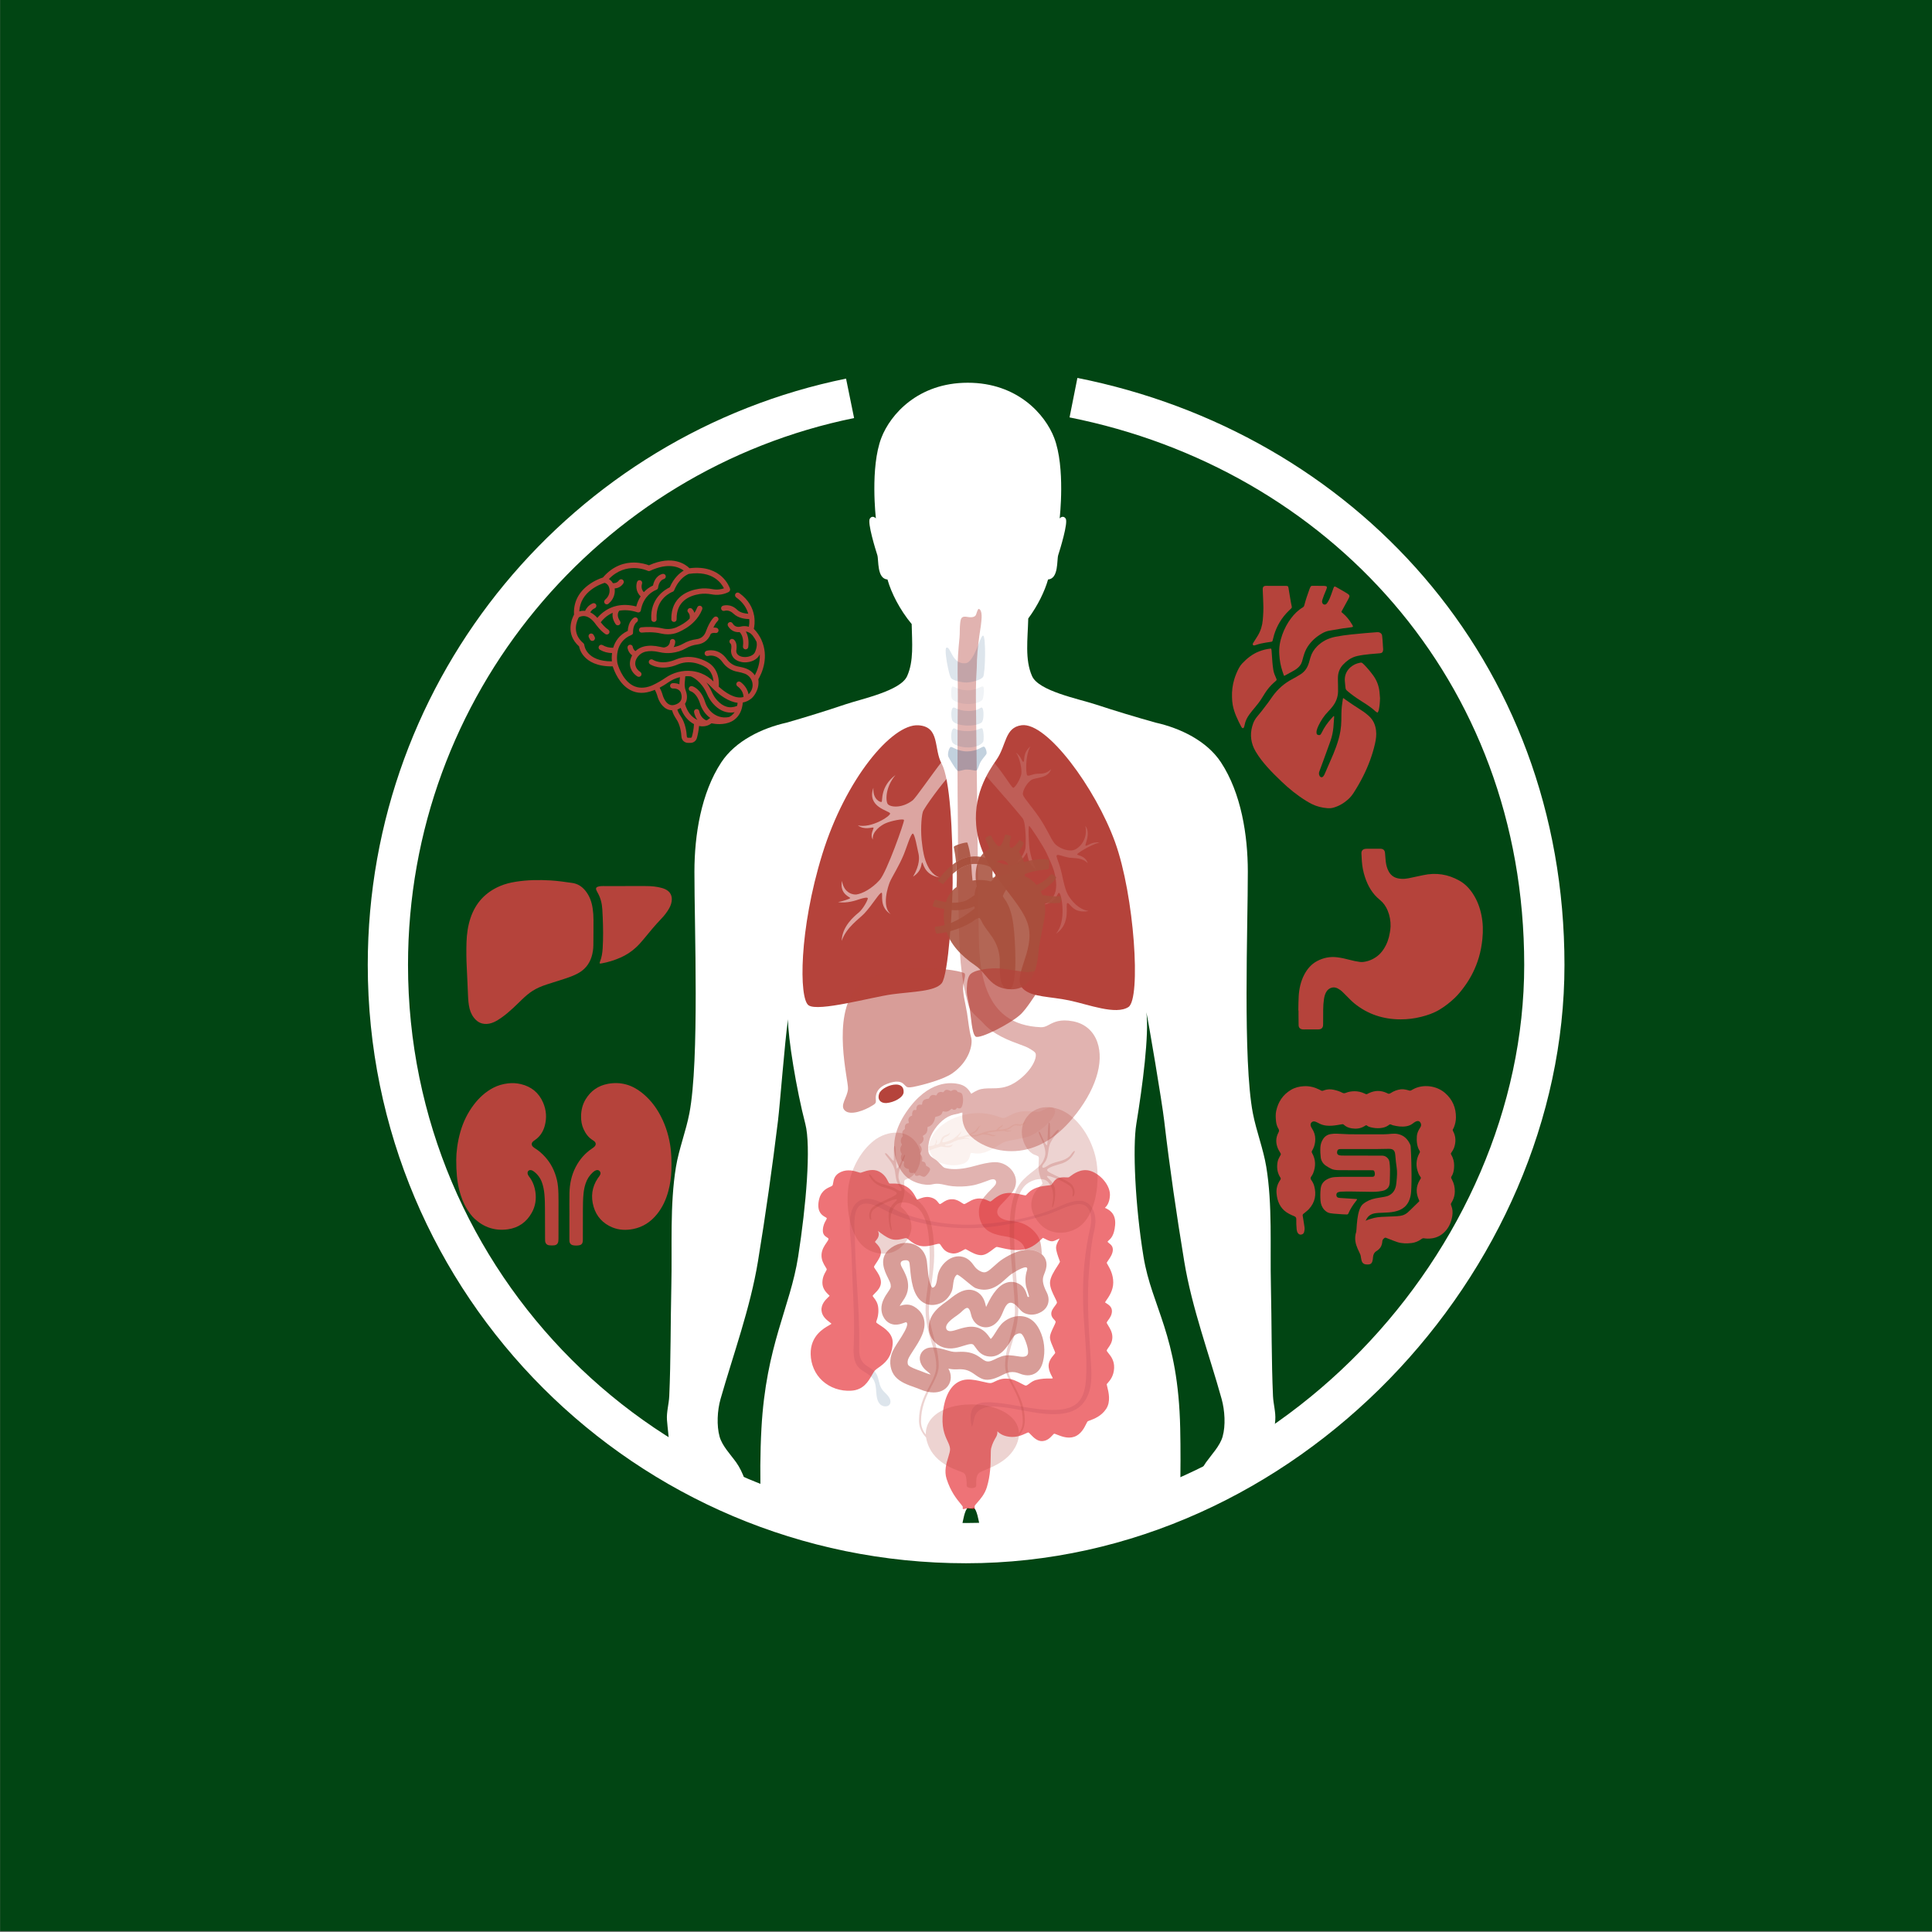<?xml version="1.0" encoding="UTF-8"?>
<!DOCTYPE svg PUBLIC "-//W3C//DTD SVG 1.1//EN" "http://www.w3.org/Graphics/SVG/1.1/DTD/svg11.dtd">
<!-- Creator: CorelDRAW 2019 (64-Bit) -->
<svg xmlns="http://www.w3.org/2000/svg" xml:space="preserve" width="50.8mm" height="50.8mm" version="1.1" style="shape-rendering:geometricPrecision; text-rendering:geometricPrecision; image-rendering:optimizeQuality; fill-rule:evenodd; clip-rule:evenodd"
viewBox="0 0 5079.98 5079.98"
 xmlns:xlink="http://www.w3.org/1999/xlink"
 xmlns:xodm="http://www.corel.com/coreldraw/odm/2003">
 <rect x="0" y="0" width="5079.98" height="5079.98" fill="#808080" stroke="none"/>
 <defs>
  <style type="text/css">
   <![CDATA[
    .str0 {stroke:white;stroke-width:105.83;stroke-miterlimit:22.926}
    .fil1 {fill:none}
    .fil0 {fill:#014513}
    .fil2 {fill:#B5433B;fill-rule:nonzero}
    .fil11 {fill:#114B7D;fill-rule:nonzero;fill-opacity:0.063}
    .fil13 {fill:#CC3300;fill-rule:nonzero;fill-opacity:0.063}
    .fil10 {fill:#114B7D;fill-rule:nonzero;fill-opacity:0.125}
    .fil8 {fill:#114B7D;fill-rule:nonzero;fill-opacity:0.141}
    .fil7 {fill:white;fill-rule:nonzero;fill-opacity:0.141}
    .fil16 {fill:#B5433B;fill-rule:nonzero;fill-opacity:0.231}
    .fil9 {fill:#114B7D;fill-rule:nonzero;fill-opacity:0.255}
    .fil12 {fill:#B5433B;fill-rule:nonzero;fill-opacity:0.271}
    .fil4 {fill:#B5433B;fill-rule:nonzero;fill-opacity:0.4}
    .fil14 {fill:#B5433B;fill-rule:nonzero;fill-opacity:0.522}
    .fil6 {fill:white;fill-rule:nonzero;fill-opacity:0.522}
    .fil15 {fill:#E31E24;fill-rule:nonzero;fill-opacity:0.62}
    .fil18 {fill:#B5433B;fill-rule:nonzero;fill-opacity:0.702}
    .fil17 {fill:#A74F3C;fill-rule:nonzero;fill-opacity:0.871}
    .fil5 {fill:#B5433B;fill-rule:nonzero}
    .fil3 {fill:white;fill-rule:nonzero}
   ]]>
  </style>
 </defs>
 <g id="Layer_x0020_1">
  <rect class="fil0" x="0.3" y="-2.33" width="5080.01" height="5080"/>
  <path class="fil1 str0" d="M2822.59 1045.62c699.48,139.24 1238.09,713.19 1238.09,1491.5 0,778.31 -680.7,1520.38 -1520.38,1520.38 -839.68,0 -1520.38,-680.7 -1520.38,-1520.38 0,-735.18 521.82,-1348.47 1215.27,-1489.74"/>
  <g id="_3166875303728">
   <path class="fil2" d="M1778.94 1649.26c-11.51,5.05 -24.4,6.09 -37.47,2.96 -21.78,-5.06 -43.92,-3.84 -55.07,-2.79 -3.83,0.35 -6.62,3.83 -6.27,7.67 0.35,3.83 3.83,6.62 7.67,6.27 10.28,-1.04 30.67,-2.26 50.36,2.44 5.92,1.39 12.02,2.09 17.95,2.09 9.93,0 19.52,-1.91 28.4,-5.92 12.55,-5.58 27.36,-13.94 39.91,-26.67 0.17,-0.17 0.35,-0.34 0.52,-0.52 8.72,-8.71 16.38,-19.52 21.44,-32.59 1.39,-3.66 -0.35,-7.66 -4.01,-9.06 -3.66,-1.39 -7.67,0.35 -9.06,4.01 -2.09,5.23 -4.53,9.93 -7.32,14.29 -2.27,-6.8 -6.27,-10.46 -6.62,-10.81 -2.79,-2.61 -7.32,-2.43 -9.94,0.53 -2.61,2.79 -2.44,7.14 0.53,9.76 0.17,0.17 5.4,5.4 3.31,15.85 -10.63,10.46 -23.53,17.61 -34.33,22.49z"/>
   <path class="fil2" d="M1551.87 1666.16c-3.66,1.39 -5.23,5.4 -3.84,9.06 0.18,0.35 1.22,2.79 3.31,6.45 1.22,2.26 3.66,3.48 6.1,3.48 1.22,0 2.44,-0.34 3.49,-0.87 3.31,-1.91 4.53,-6.27 2.61,-9.58 -1.57,-2.79 -2.44,-4.71 -2.44,-4.71 -1.74,-3.48 -5.75,-5.22 -9.23,-3.83z"/>
   <path class="fil2" d="M1697.21 1713.56c10.28,-2.44 22.48,-2.09 36.07,1.05 11.33,2.61 22.3,3.31 32.76,2.09 14.12,-1.75 26.66,-5.58 37.29,-11.85 9.24,-5.41 19.52,-8.89 30.5,-10.28 11.68,-1.57 27.19,-7.67 35.03,-27.71 0.87,-0.87 4.53,-3.66 12.37,-2.44 3.83,0.69 7.32,-1.92 8.02,-5.75 0.69,-3.84 -1.92,-7.32 -5.75,-8.02 -2.79,-0.52 -5.41,-0.7 -7.85,-0.52 6.1,-12.38 10.98,-16.73 10.98,-16.73 2.97,-2.44 3.49,-6.8 1.05,-9.76 -2.44,-2.96 -6.8,-3.49 -9.76,-1.05 -1.22,0.87 -11.68,9.94 -21.96,38.17 -4.18,11.5 -12.37,18.3 -24.22,19.86 -12.9,1.75 -24.92,5.75 -35.73,12.03 -7.14,4.18 -15.51,7.14 -24.74,8.89 3.14,-5.23 4.18,-10.63 4.18,-14.47 0,-3.83 -3.14,-6.97 -6.97,-6.97l0 0c-3.83,0 -6.97,3.14 -6.97,6.97 0,0.52 -0.17,12.72 -15.51,15.51 -3.31,-0.35 -6.62,-1.04 -10.11,-1.74 -15.68,-3.66 -29.97,-4.01 -42.34,-1.05 -8.72,2.09 -16.39,6.28 -22.66,12.2 -5.75,-3.48 -6.97,-10.28 -6.97,-10.8 -0.52,-3.84 -4.01,-6.45 -7.84,-5.93 -3.84,0.53 -6.45,4.01 -6.1,7.84 0,0.7 1.74,12.9 12.2,20.04 -1.92,3.49 -3.49,7.32 -4.53,11.33 -6.1,23.18 9.58,39.21 18.64,44.27 1.05,0.69 2.27,0.87 3.49,0.87 2.44,0 4.7,-1.22 6.1,-3.49 1.91,-3.31 0.7,-7.49 -2.62,-9.58 -0.69,-0.35 -16.9,-10.11 -12.02,-28.76 3.66,-11.67 13.59,-21.26 25.97,-24.22z"/>
   <path class="fil2" d="M2002 1682.19c0,-0.17 -0.18,-0.35 -0.18,-0.52 -4.53,-9.41 -10.8,-19 -19.69,-28.23 1.4,-6.1 3.14,-18.13 1.05,-32.59 0,-0.35 0,-0.7 0,-0.87 0,-0.7 -0.18,-1.22 -0.53,-1.92 -3.31,-18.47 -13.41,-40.43 -38.86,-58.73 -3.13,-2.26 -7.49,-1.56 -9.76,1.57 -2.26,3.14 -1.56,7.5 1.57,9.76 19,13.59 27.89,29.1 31.89,43.05 -8.19,-0.35 -21.08,-2.44 -29.1,-10.29 -18.12,-17.6 -36.94,-10.8 -37.81,-10.63 -3.66,1.4 -5.41,5.41 -4.19,9.07 1.4,3.66 5.4,5.4 8.89,4.18 0.52,-0.18 11.68,-3.84 23.35,7.49 12.55,12.2 31.37,14.12 41.48,14.29 0.69,8.54 -0.18,15.69 -1.05,20.22 -6.97,-2.09 -14.29,-2.44 -21.61,-0.53l-0.52 0.18c-0.35,0.17 -0.7,0.17 -1.05,0.17 -0.34,0 -0.52,0.18 -0.87,0.18 -4.35,0.69 -8.71,0 -12.2,-2.09 -2.61,-1.57 -4.87,-4.01 -6.62,-6.98 -1.91,-3.31 -6.27,-4.35 -9.58,-2.26 -3.31,1.92 -4.36,6.27 -2.27,9.58 2.96,4.88 6.8,8.72 11.16,11.51 5.57,3.48 12.54,4.88 19.34,4.35 3.66,3.66 11.67,14.64 8.71,37.47 -0.52,3.83 2.27,7.32 6.1,7.84 0.35,0 0.52,0 0.87,0 3.49,0 6.45,-2.61 6.97,-6.1 2.44,-19.52 -1.74,-32.59 -6.44,-40.95 6.09,0.87 11.85,3.83 16.2,8.71l1.74 1.92c4.19,5.4 7.5,10.8 10.11,16.21 0.35,1.22 3.14,10.98 -3.66,26.83 -5.4,12.9 -24.22,13.6 -26.31,13.6 -4.01,0 -7.67,-0.53 -10.98,-1.57 -14.12,-4.88 -12.37,-15.69 -11.85,-17.78 0,-0.35 0.17,-0.52 0.17,-0.87 2.44,-19.52 -6.44,-25.62 -8.19,-26.66 -3.31,-1.92 -7.66,-0.7 -9.41,2.61 -1.74,3.14 -0.87,7.15 2.27,9.24 0.35,0.35 2.79,3.48 1.74,12.55 -2.09,8.88 -0.35,26.83 20.91,33.98 4.71,1.57 9.59,2.44 14.82,2.44 0.17,0 0.52,0 0.69,0 14.12,-0.18 31.37,-5.93 38.52,-20.91 1.22,24.57 -8.02,45.3 -13.07,54.89 -5.41,-7.84 -13.07,-13.94 -22.14,-17.43 -6.27,-2.44 -13.41,-4.18 -21.08,-5.57 -12.2,-2.09 -23.01,-9.07 -30.33,-19.35 -22.13,-31.37 -52.28,-22.3 -53.67,-21.96 -3.66,1.22 -5.58,5.06 -4.53,8.72 1.05,3.66 5.05,5.75 8.71,4.7 0.87,-0.35 21.96,-6.27 38.17,16.56 9.41,13.42 23.52,22.3 39.38,25.09 6.8,1.22 13.07,2.79 18.65,4.88 9.06,3.31 16.03,10.46 19.17,19.52 3.13,8.71 2.26,18.3 -2.27,26.31l-0.35 0.53c0,0.17 0,0.17 -0.17,0.35 -2.79,4.53 -5.4,7.14 -5.93,7.49 0,0 -0.17,0.17 -0.17,0.17 -3.49,-20.56 -20.56,-31.89 -21.43,-32.58 -3.14,-2.1 -7.5,-1.22 -9.59,2.09 -2.09,3.13 -1.22,7.49 2.09,9.58 0.7,0.52 15.69,10.63 15.69,28.06 -22.83,6.27 -48.97,-12.72 -65.01,-27.19 3.32,-44.61 -23.17,-60.82 -27.36,-63.08 -4.35,-2.79 -42.34,-26.49 -85.56,-8.37 -37.29,15.69 -59.08,1.4 -60.12,0.7 -3.14,-2.26 -7.5,-1.39 -9.76,1.74 -2.27,3.14 -1.4,7.5 1.74,9.76 1.22,0.87 28.75,19.69 73.72,0.7 37.64,-15.86 72.14,6.97 72.49,7.14 0.17,0.18 0.52,0.35 0.87,0.53 0.87,0.52 17.78,9.58 20.04,37.12 -9.41,-9.24 -19.86,-16.38 -31.37,-20.92 -1.04,-0.34 -2.09,-0.87 -2.96,-1.22 -7.32,-2.61 -14.81,-4.35 -22.3,-5.22 -0.18,0 -0.18,0 -0.35,0 -24.05,-2.62 -48.97,3.66 -69.71,18.12 -17.77,12.37 -35.38,20.04 -36.77,20.56 -17.95,6.97 -34.16,6.8 -48.1,-0.35 -29.1,-15.16 -40.43,-56.28 -40.95,-58.72 -0.35,-1.75 -2.96,-15.86 0.7,-31.89 0.17,-0.53 0.35,-1.22 0.35,-1.75 3.83,-15.16 13.41,-31.71 35.72,-40.77 0,0 0,0 0,0 0.35,-0.18 0.52,-0.35 0.87,-0.53 0.18,0 0.18,-0.17 0.35,-0.17 0.17,-0.18 0.35,-0.35 0.7,-0.52 0.17,-0.18 0.35,-0.18 0.35,-0.35 0.17,-0.18 0.34,-0.35 0.52,-0.53 0.17,-0.17 0.17,-0.34 0.35,-0.34 0.17,-0.35 0.35,-0.53 0.52,-0.88 0,-0.17 0.17,-0.17 0.17,-0.34 0.18,-0.18 0.18,-0.53 0.18,-0.7 0,-0.18 0.17,-0.35 0.17,-0.52 0,-0.18 0,-0.35 0,-0.53 0,-0.35 0,-0.52 0,-0.87 0,0 0,0 0,0 -0.17,-20.39 9.06,-26.84 9.76,-27.36 3.14,-1.92 4.18,-6.27 2.27,-9.41 -1.92,-3.31 -6.28,-4.36 -9.59,-2.44 -0.7,0.35 -14.98,9.24 -16.2,34.68 -22.66,10.63 -33.46,28.06 -38.34,44.44 -10.28,0.17 -19.52,-2.09 -27.89,-6.97 -3.31,-1.92 -7.66,-0.87 -9.58,2.61 -1.92,3.31 -0.87,7.67 2.61,9.59 9.59,5.57 20.22,8.54 31.89,8.71 -1.22,8.71 -1.04,16.38 -0.52,21.78 -67.44,0.18 -72.32,-41.3 -72.49,-43.04 -0.18,-1.92 -1.05,-3.49 -2.44,-4.71 -32.77,-27.36 -15.69,-61.34 -12.03,-67.96 2.27,-1.39 8.19,-4.36 16.21,-3.14 9.41,1.4 18.65,8.19 27.36,20.04 1.04,1.57 13.07,18.48 26.49,27.19 1.22,0.7 2.44,1.05 3.66,1.05 2.26,0 4.53,-1.22 5.92,-3.14 2.09,-3.31 1.05,-7.49 -2.09,-9.59 -8.02,-5.05 -15.86,-14.46 -19.87,-19.51 4.36,-5.93 14.64,-17.6 31.55,-24.92 -1.57,8.19 -0.18,18.47 7.66,29.97 1.4,1.92 3.49,2.96 5.75,2.96 1.4,0 2.79,-0.35 4.01,-1.22 3.14,-2.26 4.01,-6.45 1.75,-9.76 -9.94,-14.46 -4.71,-23.87 -2.1,-27.36 13.25,-2.44 29.11,-1.91 47.93,4.19 1.91,0.69 4.18,0.34 5.92,-0.7 1.75,-1.05 2.97,-2.96 3.14,-5.06 0.17,-1.04 2.44,-17.6 13.77,-32.76 0.35,-0.35 0.69,-0.69 0.87,-1.04 0,0 0,-0.18 0.17,-0.18 6.1,-7.66 14.47,-14.98 26.14,-19.52 2.44,-1.04 4.18,-3.31 4.36,-5.92 0,-0.17 1.57,-18.3 15.16,-22.31 3.66,-1.04 5.75,-4.88 4.71,-8.71 -1.05,-3.66 -4.88,-5.75 -8.72,-4.7 -17.6,5.05 -23,22.13 -24.57,30.32 -10.11,4.7 -17.95,10.8 -24.22,17.6 -8.89,-9.24 -5.23,-20.74 -4.71,-22.13 1.22,-3.66 -0.52,-7.67 -4.18,-8.89 -3.66,-1.39 -7.67,0.52 -8.89,4.18 -2.78,7.84 -4.18,25.27 9.41,37.82 -6.44,10.1 -9.75,20.04 -11.5,26.66 -19.17,-5.05 -35.72,-4.88 -49.32,-2.09 -0.34,0 -0.69,0.17 -1.04,0.17 -12.2,2.62 -22.13,7.32 -29.63,12.2 -10.45,6.62 -17.77,14.12 -22.3,19.69 -5.93,-6.62 -12.2,-11.5 -18.65,-14.63 2.09,-3.49 5.58,-8.02 12.03,-10.81 3.48,-1.57 5.05,-5.75 3.48,-9.23 -1.57,-3.49 -5.75,-5.06 -9.23,-3.49 -11.33,5.05 -17.08,13.77 -19.87,19.69 -5.93,-0.7 -10.98,0.18 -15.16,1.4 2.09,-52.63 56.29,-71.98 66.57,-75.11 2.79,0.87 10.1,4.01 12.37,14.81 1.92,8.71 -0.7,18.3 -6.97,25.44 -1.39,1.57 -2.79,2.96 -4.18,4.18 -2.97,2.44 -3.31,6.98 -0.87,9.76 1.39,1.57 3.31,2.44 5.22,2.44 1.57,0 3.14,-0.52 4.53,-1.74 1.92,-1.74 3.84,-3.66 5.76,-5.58 8.36,-9.58 12.19,-22.3 10.45,-34.5 7.15,-0.52 16.21,-3.49 22.83,-13.24 2.27,-3.14 1.39,-7.5 -1.74,-9.76 -3.14,-2.27 -7.5,-1.4 -9.76,1.74 -4.88,6.97 -12.03,7.67 -16.03,7.32 -2.97,-5.23 -6.8,-8.54 -10.46,-10.81 45.48,-47.22 100.03,-22.65 102.29,-21.61 1.92,0.88 4.01,0.88 5.93,0 48.27,-22.65 76.5,-9.58 88.53,-0.69 -10.11,6.1 -25.62,18.82 -36.77,44.09 -11.5,5.4 -52.11,28.4 -48.45,84.52 0.18,3.66 3.31,6.44 6.97,6.44 0.18,0 0.35,0 0.52,0 3.84,-0.17 6.8,-3.48 6.45,-7.49 -3.48,-54.37 40.26,-71.1 42.18,-71.8 1.91,-0.69 3.31,-2.09 4,-3.83 13.77,-33.29 35.38,-42 38.86,-43.22 62.04,-9.24 85.22,24.22 92.02,37.99 -5.93,2.09 -16.56,4.71 -29.63,2.27 -12.55,-2.44 -24.74,-2.79 -35.9,-1.05 -27.71,4.18 -73.89,20.22 -72.84,80.34 0,3.83 3.14,6.79 6.97,6.79 0,0 0,0 0.18,0 3.83,0 6.97,-3.31 6.79,-7.14 -0.87,-46.88 32.76,-61.87 60.99,-66.22 9.59,-1.4 20.05,-1.22 31.2,0.87 25.62,4.88 44.09,-5.93 44.78,-6.27 0.18,-0.18 0.35,-0.18 0.35,-0.35 0.18,-0.18 0.35,-0.35 0.7,-0.53 0.17,-0.17 0.35,-0.34 0.52,-0.52 0.18,-0.17 0.35,-0.35 0.53,-0.52 0.17,-0.18 0.34,-0.35 0.34,-0.52 0.18,-0.18 0.18,-0.35 0.35,-0.53 0.18,-0.17 0.18,-0.35 0.35,-0.69 0,-0.18 0.18,-0.35 0.18,-0.7 0,-0.18 0.17,-0.52 0.17,-0.7 0,-0.17 0,-0.52 0.17,-0.7 0,-0.17 0,-0.52 0,-0.69 0,-0.18 0,-0.35 0,-0.7 0,-0.35 -0.17,-0.52 -0.17,-0.87 0,-0.18 0,-0.35 -0.17,-0.52 0,0 0,-0.18 0,-0.18 0,0 0,0 0,0 -0.7,-2.09 -6.28,-17.77 -21.79,-31.89 -14.64,-13.07 -40.95,-27.36 -84.69,-21.78 -9.59,-9.59 -43.74,-35.9 -106.65,-7.67 -6.1,-2.44 -20.74,-7.15 -39.39,-7.32 -0.17,0 -0.34,0 -0.34,0 -22.14,0 -53.68,6.97 -81.21,39.38 -5.93,1.92 -22.66,7.85 -38.86,20.22 -26.32,19.87 -39.04,46.53 -37.12,77.37 -5.23,9.76 -23.88,50.54 13.24,83.48 1.05,5.23 4.18,16.38 13.94,27.01 10.98,12.2 32.76,26.31 74.59,25.62 4.35,13.41 17.77,47.4 46.53,62.38 17.6,9.24 37.64,9.59 59.6,1.05 0,0 0.17,0 0.17,0 0.18,-0.17 1.74,-0.7 4.36,-1.92 4.88,8.72 7.67,19.17 7.67,19.35 0,0 0,0.17 0,0.17 0.34,0.87 6.97,23.18 24.57,31.37 4.18,1.92 8.54,2.96 13.07,2.96 1.91,7.15 5.57,14.81 10.98,22.83 10.45,15.16 13.07,35.72 13.76,46.7 0.53,9.07 8.02,16.21 17.26,16.21l6.79 0c7.67,0 14.47,-5.23 16.56,-12.72 2.09,-7.67 4.53,-18.82 5.75,-31.72 2.26,0.53 5.4,1.05 9.06,1.05 6.97,0 15.51,-1.74 23.53,-8.02 9.06,1.92 32.41,5.23 52.28,-4.53 0,0 0,0 0,0 2.78,-1.39 5.4,-2.96 7.84,-4.88 13.07,-9.76 20.56,-24.92 22.3,-45.31 8.19,-1.39 16.21,-5.05 23.88,-11.67 0,0 0.17,0 0.17,-0.18 0.87,-0.87 20.91,-19.69 16.73,-49.14 3.49,-5.93 12.03,-21.78 15.69,-42.7 2.78,-16.73 2.78,-38.68 -7.85,-61.51 0.18,0.35 0.18,0.35 0.18,0.17zm-133.49 122.34c2.27,2.44 5.58,5.75 9.41,9.41 0,0 0,0 0,0 14.12,13.24 37.47,31.37 61.52,33.98 -0.35,2.79 -0.7,5.58 -1.4,8.19 -18.99,7.84 -36.77,2.79 -52.63,-14.99 -5.57,-6.1 -10.28,-13.76 -14.11,-22.48 -4.18,-9.58 -9.06,-17.6 -14.12,-24.22 4.18,3.14 7.84,6.45 11.33,10.11zm-125.3 25.61c-0.35,-1.39 -3.31,-12.19 -8.71,-21.95 6.62,-3.66 14.64,-8.19 22.65,-13.94 9.41,-6.63 19.87,-11.16 30.67,-13.77l-1.22 14.46c-0.17,1.4 -0.17,2.79 -0.17,4.36 -5.23,-2.27 -11.33,-3.31 -17.95,-2.96 -3.83,0.17 -6.8,3.48 -6.62,7.32 0.17,3.83 3.48,6.79 7.32,6.62 6.97,-0.35 16.2,1.22 20.91,10.45 7.84,22.48 -6.97,28.93 -11.85,31.02 -6.8,2.97 -12.72,3.31 -18.12,0.87 -11.33,-5.22 -16.56,-21.43 -16.91,-22.48zm72.85 109.79l-6.8 0c-1.74,0 -3.14,-1.39 -3.31,-3.13 -0.7,-12.38 -3.84,-35.9 -16.21,-53.85 -5.05,-7.15 -7.49,-12.9 -8.71,-17.26 0.87,-0.34 1.91,-0.69 2.79,-1.22 2.09,-0.87 4.18,-2.09 5.92,-3.13 6.97,19.52 18.82,33.98 35.03,42.69 -0.7,13.6 -3.31,25.62 -5.58,33.29 -0.35,1.57 -1.57,2.61 -3.13,2.61zm107 -58.2c-1.75,1.22 -3.49,2.26 -5.23,3.31 -27.36,6.62 -54.72,-10.28 -63.96,-39.56 -10.98,-35.2 -33.11,-41.13 -34.15,-41.3 -3.66,-0.87 -7.5,1.39 -8.54,5.05 -1.05,3.66 1.22,7.5 5.05,8.37 0.7,0.17 15.86,4.88 24.4,32.06 5.05,16.38 14.81,29.63 27.18,38.34 -1.22,0.18 -2.44,0.87 -3.48,1.74 -2.09,2.09 -4.53,3.49 -6.8,4.53 -16.03,-6.27 -18.65,-23.17 -18.82,-23.87 -0.52,-3.83 -4.01,-6.45 -7.84,-5.93 -3.84,0.53 -6.45,4.01 -5.93,7.85 0.18,0.69 1.57,10.98 8.89,20.73 -16.03,-7.66 -27.01,-21.95 -32.76,-42.34 6.1,-9.24 6.97,-21.26 1.92,-35.03 -2.27,-6.27 -3.14,-12.9 -2.62,-19.52l1.57 -17.95c4.88,-0.35 9.58,-0.35 14.46,0.18 4.19,1.74 27.71,12.2 42.35,45.83 4.36,10.11 9.93,18.99 16.56,26.31 13.76,15.34 29.45,23.18 46.18,23.18 3.31,0 6.79,-0.35 10.1,-1.04 -2.44,3.66 -5.22,6.62 -8.53,9.06z"/>
  </g>
  <g id="_3166875302608">
   <path class="fil2" d="M1227.22 2542.62c-1.08,-21.8 -1.31,-43.61 -0.59,-65.41 0.72,-21.52 3.66,-42.73 10.52,-63.29 13.3,-39.89 39.33,-67.91 78,-84.27 12.99,-5.5 26.58,-8.86 40.45,-11.1 30.53,-4.93 61.24,-5.36 92.03,-3.58 19.1,1.1 37.97,3.99 56.88,6.65 14.37,2.02 25.48,9.1 34.51,20.21 11,13.56 16.65,29.22 19.23,46.23 1.53,10.05 2.27,20.15 2.24,30.31 -0.07,22.31 -0.01,44.63 -0.32,66.94 -0.14,10.33 -1.6,20.54 -4.7,30.46 -6.27,20.1 -18.83,34.85 -37.49,44.47 -10.39,5.36 -21.31,9.42 -32.42,13.02 -15.91,5.15 -31.9,10.05 -47.79,15.25 -13.2,4.31 -26,9.57 -37.77,17.1 -9.87,6.33 -18.61,14.03 -27.06,22.09 -7.96,7.58 -15.69,15.39 -23.77,22.84 -9.7,8.94 -19.67,17.59 -30.5,25.16 -6.37,4.46 -12.87,8.74 -20.01,11.91 -8.17,3.63 -16.64,5.53 -25.64,4.53 -8.19,-0.92 -15.27,-4.22 -21.21,-9.87 -8.71,-8.28 -14.15,-18.5 -17.06,-30.01 -1.4,-5.54 -2.28,-11.27 -2.94,-16.96 -0.7,-6.2 -0.95,-12.47 -1.26,-18.71 -0.53,-10.98 -0.93,-21.95 -1.43,-32.93 -0.59,-13.69 -1.25,-27.37 -1.9,-41.04z"/>
   <path class="fil2" d="M1644.37 2329.78c18.76,0 37.51,-0.18 56.28,0.05 13.2,0.16 26.33,1.31 39.13,4.88 3.07,0.85 6.16,1.87 9.05,3.21 13.55,6.29 19.36,17.41 17.21,32.17 -1.28,8.75 -5.06,16.42 -9.79,23.69 -4.98,7.67 -10.63,14.84 -16.96,21.45 -16.51,17.21 -31.73,35.55 -46.76,54.04 -6.5,8.01 -13.43,15.64 -21.05,22.62 -11.81,10.83 -25.14,19.37 -39.76,25.89 -16.12,7.17 -32.88,12.28 -50.26,15.42 -5.46,0.98 -5.53,-0.34 -3.91,-4.36 4.62,-11.43 6.38,-23.46 7.13,-35.63 1.62,-26.68 1.3,-53.38 0.18,-80.07 -0.31,-7.42 -0.71,-14.85 -1.14,-22.28 -0.92,-15.2 -4.46,-29.68 -11.96,-43.08 -1.39,-2.5 -2.75,-5.05 -3.84,-7.7 -1.58,-3.85 -0.59,-6.76 3.22,-8.27 2.77,-1.1 5.86,-1.6 8.85,-1.84 3.86,-0.32 7.76,-0.13 11.65,-0.13 17.58,-0.01 35.16,0 52.74,0 -0.01,-0.01 -0.01,-0.03 -0.01,-0.06z"/>
  </g>
  <g id="_3166875301712">
   <path class="fil2" d="M3819.09 3026.18c1.54,-2.8 3.26,-5.56 4.3,-8.56 5.2,-15.06 4.85,-29.85 -3,-44.06 -0.86,-1.57 -1.02,-2.86 0,-4.43 1.05,-1.6 1.9,-3.33 2.61,-5.11 3.3,-8.25 5.17,-16.84 5.24,-25.73 0.18,-25.6 -8.95,-47.11 -28.32,-64.14 -22.82,-20.06 -58.98,-24.25 -84.87,-9.71 -1.25,0.71 -2.55,1.35 -3.78,2.1 -2.03,1.25 -4.08,1.44 -6.41,0.74 -3.21,-0.98 -6.48,-1.82 -9.77,-2.42 -3.76,-0.69 -7.52,-1.15 -11.44,-0.69 -9.74,1.16 -18.65,4.51 -26.78,9.84 -3.19,2.1 -6.01,2.75 -9.22,0.51 -0.39,-0.28 -0.87,-0.4 -1.31,-0.61 -15.81,-7.46 -31.55,-7.03 -47.2,0.53 -1.43,0.7 -2.85,1.44 -4.27,2.18 -1.38,0.73 -2.72,0.73 -4.11,-0.03 -1.12,-0.61 -2.3,-1.13 -3.47,-1.65 -8.29,-3.69 -16.91,-5.77 -26.05,-5.64 -7.76,0.11 -15.32,1.26 -22.51,4.21 -3.28,1.34 -6.08,1.53 -9.42,-0.3 -7.18,-3.96 -15.04,-6.18 -23.07,-7.89 -7.87,-1.68 -15.57,-1.33 -23.22,1 -2.28,0.7 -4.63,2.09 -6.81,1.87 -2.39,-0.25 -4.65,-1.96 -6.94,-3.1 -12.68,-6.34 -26.03,-9.72 -40.29,-9.07 -12.35,0.55 -24.11,3.42 -34.76,9.81 -21.11,12.68 -33.53,31.58 -38.65,55.43 -1.93,9.01 -1.32,18.15 -0.38,27.25 0.72,6.95 2.71,13.59 6.31,19.49 2.26,3.7 1.9,6.38 -0.05,10 -7.57,14.09 -7.28,28.55 -0.85,42.98 1.36,3.06 3.3,5.85 4.94,8.78 3.28,5.88 2.99,4.64 0.07,9.91 -2.73,4.91 -5.35,9.88 -6.35,15.47 -2.41,13.48 -1.22,26.45 5.72,38.58 1.02,1.79 2.69,3.73 2.58,5.52 -0.12,2.01 -1.82,3.98 -3,5.87 -6.28,9.95 -9.03,20.75 -8.04,32.49 0.23,2.71 0.51,5.42 0.97,8.1 3.46,20.05 13.04,35.93 31.47,45.64 4.51,2.39 9.14,4.66 13.91,6.45 4.1,1.55 5.73,4.13 5.58,8.34 -0.14,4.16 -0.11,8.34 0.04,12.49 0.17,4.63 0.46,9.28 0.89,13.89 0.33,3.52 1.3,6.93 3.36,9.89 2.72,3.93 7.13,5.01 11.43,2.96 2.48,-1.18 4.05,-3.06 4.78,-5.69 1.12,-4.04 1.76,-8.17 1.18,-12.35 -0.88,-6.34 -1.91,-12.65 -2.91,-18.96 -0.63,-3.96 -1.33,-7.89 -1.93,-11.84 -0.33,-2.07 0.37,-3.79 2.06,-5.07 0.89,-0.68 1.81,-1.32 2.66,-2.05 3.99,-3.45 8.34,-6.57 11.87,-10.45 15.85,-17.44 19.84,-37.76 13.75,-60.26 -1.6,-5.92 -4.49,-11.32 -8,-16.31 -2.16,-3.09 -2.02,-5.7 0.16,-8.73 1.94,-2.71 3.75,-5.63 4.98,-8.72 7.2,-18.1 7.04,-35.9 -2.79,-53.11 -1.28,-2.24 -1.32,-3.99 0.03,-6.18 4.34,-7.04 6.87,-14.68 7.91,-22.94 1.27,-10.15 -0.01,-19.79 -4.53,-28.95 -1.42,-2.86 -3.2,-5.54 -4.72,-8.35 -0.9,-1.68 -1.9,-3.39 -2.36,-5.22 -1.42,-5.7 2.09,-11 7.75,-11.55 1.81,-0.17 3.82,0.37 5.55,1.06 3.11,1.25 6.13,2.75 9.09,4.33 6.02,3.22 12.46,5 19.2,5.69 9.47,0.97 18.86,0.06 28.21,-1.45 4.27,-0.69 8.53,-1.4 12.77,-2.17 1.69,-0.31 3.13,-0.08 4.42,1.17 6.03,5.75 13.44,8.53 21.51,9.74 11.4,1.72 22.34,0.5 32.41,-5.62 1.24,-0.75 2.51,-1.43 3.7,-2.23 1.1,-0.73 1.99,-0.67 3.01,0.18 2.88,2.42 6.31,3.8 9.9,4.67 8.13,2 16.39,3.01 24.75,2.28 7.56,-0.67 14.84,-2.43 21.28,-6.76 1.73,-1.15 3.47,-2.96 5.3,-3.09 2.01,-0.14 4.14,1.3 6.23,2.05 0.3,0.11 0.6,0.2 0.92,0.28 11.72,2.97 23.5,4.74 35.62,2.62 6.12,-1.07 11.67,-3.29 16.62,-7.04 1.91,-1.44 3.8,-2.97 5.87,-4.16 1.77,-1.02 3.73,-1.91 5.71,-2.33 4.27,-0.88 7.44,1.01 9.29,4.98 1.67,3.58 1.8,7.07 -0.3,10.54 -1.48,2.46 -2.96,4.93 -4.38,7.44 -3.03,5.37 -4.88,11.16 -5.33,17.29 -0.49,6.88 -0.33,13.76 0.89,20.58 1.07,5.86 2.79,11.57 6.02,16.59 1.53,2.37 1.85,4.23 0.14,6.41 -0.19,0.25 -0.29,0.57 -0.44,0.85 -9.22,17.03 -9.64,34.53 -2.56,52.32 1.3,3.25 2.93,6.51 5.11,9.18 1.94,2.39 1.85,4.08 0.19,6.25 -0.68,0.88 -1.19,1.89 -1.77,2.85 -10.27,17.08 -10.17,34.54 -1.92,52.29 1.28,2.73 1.32,2.67 -0.89,4.83 -7.23,7.04 -14.42,14.1 -21.66,21.13 -2.29,2.23 -4.59,4.47 -7.01,6.56 -3.78,3.27 -8.05,5.77 -12.79,7.44 -14.43,5.12 -54.51,1.73 -75.45,6.98 -14.65,3.67 -33.1,9.27 -40.81,22.46 -23.07,39.38 4.52,65.53 5.64,79.09 0.08,0.95 0.24,1.91 0.42,2.85 0.56,2.83 0.97,5.7 1.77,8.46 1.52,5.24 5.02,8.55 10.46,9.33 2.82,0.4 5.76,0.42 8.59,0.12 4.32,-0.46 7.45,-2.79 8.8,-7.08 0.62,-1.97 1.13,-4 1.48,-6.05 0.34,-2.04 0.44,-4.13 0.6,-6.2 0.54,-6.81 3.34,-12.27 9.32,-15.89 1.09,-0.67 2.14,-1.4 3.16,-2.17 5.29,-3.98 9.06,-9.02 10.66,-15.52 0.6,-2.47 1.22,-5.01 1.27,-7.54 0.08,-4.02 2.37,-6.39 5.21,-8.66 1.55,-1.24 2.97,-1.5 4.83,-0.75 5.78,2.35 11.6,4.6 17.44,6.82 4.03,1.54 8.06,3.13 12.17,4.42 12.16,3.79 24.6,3.82 37.1,2.42 9.25,-1.03 17.63,-4.44 25.22,-9.85 0.78,-0.55 1.58,-1.1 2.39,-1.6 1.69,-1.08 3.43,-1.38 5.48,-1.03 2.98,0.52 6.03,0.81 9.06,0.87 19.18,0.35 35.37,-6.28 48.04,-20.93 9.73,-11.24 14.8,-24.5 17.12,-39.03 1.48,-9.24 0.74,-18.17 -2.77,-26.86 -0.18,-0.44 -0.23,-0.94 -0.43,-1.36 -0.94,-1.91 -0.71,-3.62 0.47,-5.41 1.22,-1.86 2.25,-3.87 3.28,-5.87 3.98,-7.67 5.94,-15.93 6.04,-24.49 0.14,-10.86 -2.12,-21.29 -7.31,-30.97 -0.6,-1.13 -1.17,-2.27 -1.76,-3.41 -0.89,-1.71 -0.83,-3.29 0.26,-4.96 4.34,-6.59 6.09,-14.02 6.74,-21.77 0.79,-9.54 0.16,-18.89 -3.53,-27.83 -1.15,-2.8 -2.6,-5.49 -4.04,-8.16 -0.85,-1.56 -1.04,-2.91 0.09,-4.42 1.19,-1.66 2.36,-3.4 3.36,-5.21z"/>
   <path class="fil2" d="M3540.59 3193.33c2.34,0.14 4.08,-0.51 4.9,-2.87 0.1,-0.3 0.27,-0.57 0.4,-0.87 5.14,-11.46 11.83,-21.96 19.72,-31.72 0.8,-0.99 1.51,-2.06 2.19,-3.14 0.71,-1.15 0.39,-1.84 -0.86,-1.98 -0.95,-0.1 -1.92,-0.12 -2.87,-0.18 -13.58,-0.89 -27.15,-1.79 -40.73,-2.68 -1.28,-0.08 -2.57,-0.19 -3.79,-0.5 -3.57,-0.92 -5.22,-2.84 -5.62,-6.31 -0.44,-3.91 0.91,-6.81 4.38,-8.19 2.19,-0.87 4.62,-1.4 6.97,-1.49 8.32,-0.31 16.64,-0.56 24.96,-0.49 17.3,0.15 34.58,0.49 51.87,0.82 10.42,0.19 20.82,0 31.07,-2.07 2.66,-0.53 5.37,-1.1 7.84,-2.17 6.38,-2.75 10.74,-7.46 12.28,-14.38 0.56,-2.49 0.9,-5.07 0.97,-7.61 0.33,-11.2 0.73,-22.4 0.67,-33.61 -0.03,-6.22 -0.75,-12.45 -1.5,-18.64 -0.74,-6.11 -4.27,-10.54 -9.35,-13.85 -3.82,-2.5 -8.09,-2.79 -12.45,-2.79 -29.61,-0.01 -59.23,-0.03 -88.85,-0.06 -5.28,-0.01 -10.57,-0.04 -15.84,-0.16 -1.59,-0.04 -3.18,-0.32 -4.74,-0.62 -5.85,-1.12 -7.36,-5.49 -6.24,-10.43 0.83,-3.72 2.74,-5.45 6.59,-5.89 1.59,-0.17 3.19,-0.15 4.79,-0.16 41.62,-0.28 83.25,0.64 124.87,-0.54 1.75,-0.05 3.54,0.04 5.26,0.35 5.7,1.03 9.33,4.66 10.48,10.38 0.4,2.04 0.71,4.11 0.88,6.17 0.85,11.01 1.95,21.98 3.64,32.92 0.82,5.35 1,10.84 0.92,16.26 -0.08,6.06 -0.72,12.14 -1.24,18.2 -0.36,3.98 -0.77,7.98 -1.46,11.91 -1.99,11.32 -7.44,20.33 -17.79,25.95 -3.98,2.17 -8.32,3.28 -12.75,4.04 -7.56,1.29 -15.16,2.48 -22.7,3.87 -12.33,2.29 -23.62,7.09 -33.38,15 -17.44,14.14 -16.6,65.27 -18.59,86.29 4.35,-4.71 18.81,-8.54 19.51,-15.08 3.55,-33.25 13.26,-43.17 28.27,-46.41 26.29,-5.67 84.76,8.56 95.79,-46.94 1.36,-6.85 1.61,-13.98 1.91,-21.01 0.97,-22.08 0.38,-44.18 0.01,-66.27 -0.23,-13.6 -1.04,-27.19 -1.67,-40.78 -0.1,-1.89 -0.38,-3.9 -1.14,-5.6 -6.39,-14.38 -16.38,-24.72 -32.34,-28.08 -5.37,-1.14 -10.78,-1.23 -16.25,-0.75 -7.17,0.65 -14.37,1.35 -21.55,1.4 -20.81,0.19 -41.62,0.08 -62.44,0.08 -20.02,0.23 -40.02,-0.38 -60.01,-1.65 -5.47,-0.36 -10.89,0.04 -16.27,0.89 -8.67,1.36 -15.52,5.66 -20.36,13.06 -4.4,6.73 -6.78,14.13 -7.19,22.12 -0.46,9.13 -0.05,18.25 1.04,27.32 0.32,2.64 1.28,5.29 2.38,7.74 2.48,5.53 6.46,9.95 11.5,13.25 4.28,2.79 8.69,5.43 13.26,7.7 2.82,1.41 5.98,2.37 9.09,2.87 4.25,0.66 8.59,0.94 12.89,0.96 27.54,0.1 55.08,0.08 82.62,0.11 1.92,0 3.84,0.06 5.75,0.19 1.36,0.09 2.41,0.73 3.03,2.03 1.56,3.29 2.08,6.75 1.41,10.29 -0.59,3.14 -2.42,4.58 -5.67,4.79 -1.43,0.09 -2.88,0.07 -4.31,0.07 -24.18,-0.03 -48.36,-0.13 -72.53,-0.07 -7.52,0.02 -15.04,0.33 -22.56,0.76 -6.78,0.38 -13.23,2.22 -19.3,5.32 -10.28,5.23 -16.47,13.22 -17.81,25 -1.19,10.56 -1.2,21.11 -0.45,31.64 0.65,9.13 3.84,17.45 10.25,24.31 4.18,4.46 9.09,7.57 15.16,8.63 2.99,0.51 6.01,0.94 9.04,1.19 7.65,0.64 15.32,1.2 22.98,1.71 3.7,0.25 7.38,0.24 11.06,0.45z"/>
  </g>
  <g id="_3166875301584">
   <path class="fil2" d="M1199.65 3049.16c-0.02,-18.75 3.17,-46.42 10.95,-73.46 7.47,-25.93 19.1,-49.85 35.46,-71.3 13.88,-18.21 30.43,-33.45 50.89,-44.14 12.06,-6.31 24.83,-9.91 38.33,-11.56 11.6,-1.42 23.04,-0.79 34.26,1.86 27.42,6.46 47.25,22.51 58.45,48.53 8.62,20.01 10.07,40.72 4.18,61.74 -3.65,13.06 -10.32,24.39 -20.84,33.19 -1.75,1.48 -3.67,2.74 -5.51,4.12 -1.55,1.17 -3.21,2.22 -4.59,3.57 -3.97,3.91 -4.15,9.14 -0.22,13.18 1.94,2 4.32,3.64 6.71,5.13 9.4,5.85 17.48,13.21 24.96,21.29 16.25,17.57 26.27,38.33 31.75,61.5 2.79,11.8 3.46,23.76 3.89,35.79 0.24,6.9 0.26,13.79 0.26,20.7 0,31.13 -0.04,62.25 -0.1,93.39 -0.01,3.53 -0.02,7.08 -0.38,10.59 -0.66,6.39 -4.41,10.49 -10.81,11.18 -4.35,0.47 -8.86,0.44 -13.21,-0.08 -6.51,-0.78 -10.28,-5.23 -10.75,-11.82 -0.15,-2.3 -0.13,-4.6 -0.14,-6.9 -0.09,-25.12 -0.17,-50.23 -0.26,-75.35 -0.04,-13.45 -0.2,-26.89 -1.46,-40.29 -1.02,-10.77 -2.92,-21.34 -6.71,-31.53 -4.25,-11.42 -11.2,-20.79 -20.93,-28.11 -2.28,-1.72 -4.68,-3.13 -7.57,-3.62 -5.37,-0.92 -9.5,2.78 -8.99,8.21 0.31,3.26 1.81,6.04 3.8,8.62 1.93,2.51 3.86,5.07 5.49,7.79 6.01,9.99 9.51,20.88 11.18,32.36 2.85,19.51 0,38.17 -9.73,55.37 -13.93,24.64 -34.88,39.45 -63.15,43.28 -33.31,4.51 -62.21,-5.07 -86.88,-27.69 -8.02,-7.35 -14.18,-16.22 -19.92,-25.38 -9.88,-15.75 -16.12,-32.99 -20.61,-50.91 -5.75,-22.93 -7.82,-46.31 -7.8,-79.25z"/>
   <path class="fil2" d="M1497.26 3196.52c0,-20 -0.41,-40 0.1,-59.97 0.59,-23.58 5.21,-46.36 16.11,-67.54 10.32,-20.04 24.54,-36.67 43.38,-49.22 2.21,-1.46 4.4,-3.04 6.25,-4.9 4.62,-4.61 4.3,-10.08 -0.65,-14.24 -1.07,-0.91 -2.24,-1.74 -3.45,-2.46 -11.51,-6.93 -19.03,-17.21 -24.54,-29.18 -4.97,-10.82 -6.73,-22.26 -6.59,-34.09 0.18,-16.08 3.88,-31.23 12.31,-44.98 13.4,-21.82 32.74,-35.32 57.97,-40.05 33.4,-6.26 63.09,2.24 89.42,23.18 18.06,14.36 32.67,31.77 44.32,51.66 15.39,26.25 24.94,54.56 30.02,84.49 3.82,22.45 4.01,45.06 3.45,67.71 -0.44,18.46 -3.2,36.6 -7.94,54.46 -5.91,22.33 -15.26,42.98 -29.82,61.04 -16.44,20.38 -37.19,34.17 -63.11,39.18 -18.38,3.55 -36.72,2.94 -54.26,-4.27 -24.92,-10.25 -41.85,-28.6 -49.39,-54.2 -7.73,-26.31 -4.57,-51.84 11.05,-75.12 1.08,-1.61 2.43,-3.05 3.48,-4.67 1.15,-1.78 2.33,-3.59 3.08,-5.55 1.25,-3.27 0.4,-6.3 -2.06,-8.76 -2.29,-2.3 -5.03,-3.07 -8.26,-2.15 -3.68,1.05 -6.66,3.17 -9.44,5.7 -8.99,8.16 -15.17,18.11 -18.98,29.58 -2.8,8.43 -4.47,17.07 -5.36,25.91 -1.46,14.46 -1.66,28.96 -1.71,43.46 -0.08,25.65 -0.07,51.31 -0.1,76.95 0,1.59 -0.01,3.19 -0.12,4.77 -0.4,6.19 -3.44,9.95 -9.49,11.06 -5.24,0.96 -10.61,0.96 -15.85,0 -6.09,-1.12 -9.47,-5.24 -9.84,-11.47 -0.11,-1.77 -0.06,-3.54 -0.06,-5.31 0,-20.35 0,-40.69 0,-61.04 0.06,0.02 0.07,0.02 0.08,0.02z"/>
  </g>
  <path class="fil2" d="M3413.8 2656.86c0.29,-12.59 0.15,-25.21 0.98,-37.76 1.29,-19.75 5.42,-38.89 14.75,-56.59 7.84,-14.88 18.33,-27.3 33.4,-35.34 16.61,-8.85 34.2,-12.42 53.03,-10.07 11.2,1.4 22.16,3.8 33.01,6.77 8.76,2.39 17.64,4.18 26.62,5.4 2.96,0.39 6.06,0.42 9.03,0.06 13.63,-1.69 25.84,-6.86 36.77,-15.22 6.9,-5.29 12.4,-11.77 17.1,-19 8.45,-13.03 13.44,-27.37 15.91,-42.61 0.88,-5.46 1.85,-10.97 1.98,-16.49 0.33,-14.59 -2.17,-28.77 -7.84,-42.26 -4.56,-10.86 -11.32,-20.39 -20.43,-27.74 -19.57,-15.78 -31.37,-36.44 -39.07,-59.84 -4.54,-13.78 -7.26,-27.92 -8.23,-42.39 -0.44,-6.54 -0.83,-13.07 -1.09,-19.61 -0.29,-7.1 3.36,-11.33 10.43,-12.25 1.83,-0.23 3.69,-0.31 5.53,-0.33 10.92,-0.02 21.83,0 32.75,0.01 0.5,0 1.01,0.01 1.5,0.04 7.47,0.43 11.06,3.7 11.8,11.08 0.67,6.68 1.04,13.4 1.7,20.08 0.76,7.71 2.25,15.29 5.15,22.51 3.67,9.16 9.24,16.75 18.33,21.22 5.68,2.79 11.79,3.79 18.04,4.17 6.24,0.38 12.46,-0.18 18.54,-1.38 12.83,-2.52 25.62,-5.32 38.39,-8.14 33.8,-7.45 65.7,-2.46 95.75,14.57 14.78,8.39 26.13,20.36 35.35,34.49 11.27,17.26 18.3,36.18 22.33,56.3 4.13,20.57 4.6,41.29 2.46,62.16 -1.67,16.42 -4.52,32.58 -9.2,48.4 -8.3,28.14 -21.18,53.99 -38.59,77.61 -7.49,10.15 -15.3,20.03 -24.42,28.77 -12.4,11.89 -25.88,22.44 -40.6,31.32 -15.09,9.11 -31.58,14.7 -48.6,18.94 -17.52,4.37 -35.39,6.53 -53.38,6.54 -45.71,0.02 -86.93,-13.37 -122.58,-42.55 -3.5,-2.87 -6.75,-6.05 -9.99,-9.22 -6.82,-6.72 -13.53,-13.55 -20.31,-20.3 -3.83,-3.82 -8.22,-6.87 -13.02,-9.39 -11.2,-5.87 -22.85,-0.84 -28.51,7.32 -4.35,6.27 -6.19,13.35 -7.3,20.7 -1.39,9.14 -2.04,18.35 -2.08,27.6 -0.06,12.26 -0.1,24.51 -0.17,36.77 -0.01,2.02 0.03,4.06 -0.23,6.04 -0.69,5.06 -4.14,8.49 -9.22,9.24 -1.49,0.22 -3.01,0.27 -4.52,0.28 -12.26,0.04 -24.52,0.05 -36.77,0.05 -1.18,0 -2.36,-0.01 -3.53,-0.15 -6.31,-0.78 -10,-4.62 -10.18,-11 -0.22,-8.39 -0.2,-16.8 -0.27,-25.2 -0.03,-4.52 -0.01,-9.07 -0.01,-13.6 -0.16,-0.01 -0.33,-0.01 -0.49,-0.01z"/>
  <g id="_3166875332112">
   <path class="fil2" d="M3635.96 1694.77c0.26,3.69 0.55,7.37 0.79,11.07 0.07,1.01 0.15,2.02 0.07,3.01 -0.54,6 -3.14,8.52 -8.84,8.9 -8.38,0.57 -16.76,1.27 -25.12,2.12 -11.36,1.18 -22.73,2.44 -33.9,4.97 -8.14,1.83 -15.65,5.02 -22.51,9.78 -5.55,3.85 -10.65,8.25 -15.22,13.19 -7.78,8.42 -12.15,18.47 -13.12,29.91 -0.3,3.67 -0.26,7.39 -0.22,11.07 0.1,9.75 0.53,19.5 0.35,29.25 -0.26,14.39 -5.11,27.36 -13.76,38.79 -3.65,4.82 -7.65,9.4 -11.88,13.71 -10.97,11.17 -19.43,24.02 -26.12,38.07 -1.88,3.92 -3.33,8.09 -4.47,12.28 -0.63,2.34 -0.54,5 -0.21,7.45 0.35,2.6 2.46,3.9 4.96,4.34 2.44,0.44 4.73,0.23 6.18,-2.19 0.78,-1.29 1.65,-2.55 2.29,-3.91 6.56,-13.78 15.19,-26.13 25.49,-37.35 1.81,-1.99 3.56,-4.03 5.4,-5.98 0.28,-0.3 0.97,-0.49 1.31,-0.34 0.3,0.13 0.51,0.79 0.53,1.21 0.03,1.17 -0.02,2.36 -0.11,3.53 -0.59,8.21 -1.09,16.44 -1.82,24.64 -1.11,12.27 -3.63,24.29 -7.68,35.9 -6.1,17.44 -12.55,34.76 -18.88,52.13 -3.45,9.47 -6.93,18.92 -10.49,28.35 -1.46,3.88 -1.24,7.58 0.6,11.22 2.18,4.34 6.65,5.16 9.8,1.49 1.81,-2.11 3.09,-4.79 4.22,-7.37 4.95,-11.23 9.61,-22.57 14.65,-33.76 5.45,-12.12 10.56,-24.35 15.01,-36.86 4.84,-13.64 9.02,-27.45 11.29,-41.78 1.4,-8.82 2.19,-17.69 2.33,-26.61 0.21,-12.61 -0.04,-25.23 1.34,-37.79 0.76,-6.84 1.93,-13.64 2.91,-20.45 0.18,-1.23 1,-1.26 1.79,-0.72 1.93,1.35 3.73,2.87 5.67,4.21 6.35,4.41 12.67,8.85 19.12,13.12 9.25,6.13 18.7,11.94 27.85,18.22 4.83,3.32 9.32,7.17 13.71,11.08 11.32,10.1 17,22.96 18.84,37.94 1.43,11.75 -0.11,23.17 -2.66,34.5 -6.73,29.81 -17.41,58.23 -31.08,85.55 -7.53,15.05 -15.93,29.58 -25.01,43.76 -4.3,6.71 -9.25,12.82 -15.25,18.03 -11.44,9.95 -24.21,17.51 -38.97,21.43 -4.93,1.3 -9.89,1.56 -14.98,1.14 -14.05,-1.16 -27.56,-4.39 -40.23,-10.6 -5.41,-2.66 -10.68,-5.68 -15.82,-8.86 -23.4,-14.47 -44.69,-31.69 -64.54,-50.69 -12.99,-12.45 -25.85,-25.03 -37.81,-38.5 -11.08,-12.46 -21.35,-25.55 -29.9,-39.9 -1.63,-2.74 -3.19,-5.53 -4.54,-8.43 -10.08,-21.72 -10.52,-43.79 -2.21,-66.13 2.24,-6.02 5.46,-11.54 9.48,-16.56 4.3,-5.39 8.83,-10.6 13.08,-16.02 5.69,-7.28 11.3,-14.63 16.8,-22.05 3.91,-5.27 7.55,-10.72 11.35,-16.06 13.89,-19.53 31.38,-34.91 52.74,-45.93 7,-3.61 13.74,-7.76 20.47,-11.88 11.6,-7.11 18.72,-17.61 22.52,-30.52 1.38,-4.67 2.72,-9.36 4.05,-14.04 3.23,-11.43 9.28,-21.14 17.66,-29.51 13.25,-13.27 29.21,-21.24 47.51,-24.89 13.86,-2.76 27.81,-4.78 41.86,-6.17 12.05,-1.19 24.08,-2.44 36.14,-3.51 10.71,-0.96 21.44,-1.71 32.17,-2.56 2.74,-0.22 5.28,0.2 7.77,1.54 3.27,1.75 5.06,4.28 5.4,7.94 0.29,3.18 0.7,6.35 0.97,9.54 0.37,4.52 0.65,9.06 0.97,13.58 -0.05,-0.04 -0.07,-0.04 -0.09,-0.04z"/>
   <path class="fil2" d="M3466.76 1540.49c4.71,0 9.42,-0.07 14.13,0.03 1.84,0.03 3.69,0.26 5.48,0.7 1.89,0.47 2.79,1.88 2.49,3.81 -0.25,1.65 -0.75,3.29 -1.38,4.83 -1.99,4.99 -4.16,9.92 -6.13,14.92 -1.54,3.91 -3,7.85 -4.25,11.85 -0.8,2.55 -1.3,5.22 -0.47,7.95 1.54,5.1 7.33,6.79 11.18,3.12 1.2,-1.15 2.13,-2.6 3.04,-4 4.08,-6.25 6.8,-13.12 9.27,-20.1 1.97,-5.54 3.81,-11.12 5.89,-16.63 2.07,-5.5 2.9,-5.87 8.04,-2.97 9.37,5.28 18.71,10.62 27.91,16.2 7.38,4.48 7.79,6.85 3.64,14.33 -5.78,10.44 -11.48,20.92 -17.19,31.39 -1.71,3.14 -1.72,3.2 0.94,5.36 10.32,8.36 18.49,18.55 25.25,29.91 4.17,6.99 4.33,7.41 -3.75,8.46 -6.5,0.84 -13.03,1.47 -19.5,2.5 -12.27,1.96 -24.54,4.03 -36.75,6.28 -5.97,1.11 -11.68,3.27 -16.99,6.21 -16.15,8.95 -29.73,20.76 -39.72,36.43 -4.84,7.57 -8.02,15.88 -10.51,24.47 -1.31,4.51 -2.54,9.06 -3.81,13.58 -2.15,7.57 -6.67,13.52 -12.78,18.28 -2.64,2.06 -5.41,4.01 -8.34,5.66 -7.89,4.48 -15.87,8.8 -23.85,13.13 -2.16,1.18 -2.27,1.14 -3.18,-1.29 -5.11,-13.75 -9.02,-27.8 -10.61,-42.43 -0.39,-3.68 -0.71,-7.37 -1.01,-11.05 -1.42,-18.09 1.73,-35.52 7.78,-52.48 5.58,-15.61 13.2,-30.17 23.21,-43.4 8.59,-11.36 18.59,-21.27 30.92,-28.6 2.04,-1.22 3.09,-2.79 3.68,-5.05 3.88,-14.81 8.82,-29.27 14.06,-43.65 0.63,-1.73 1.44,-3.39 2.28,-5.04 1.01,-1.97 2.65,-2.9 4.91,-2.88 5.39,0.05 10.76,0.01 16.15,0.01 -0.03,0.07 -0.03,0.12 -0.03,0.16z"/>
   <path class="fil2" d="M3339.99 1705.48c2.34,-0.15 2.56,-0.01 2.98,1.99 0.25,1.15 0.41,2.32 0.49,3.49 0.72,10.06 1.32,20.13 2.16,30.18 0.53,6.36 1.27,12.71 2.23,19.02 0.91,5.99 2.68,11.78 5.21,17.32 1.18,2.59 2.19,5.27 3.29,7.9 0.76,1.8 0.3,3.23 -1.15,4.48 -1.92,1.65 -3.74,3.39 -5.63,5.05 -9.05,7.92 -16.6,17.13 -23.16,27.17 -2.66,4.07 -5.2,8.24 -7.74,12.39 -5.37,8.77 -11.51,16.95 -18.17,24.78 -5.23,6.14 -10.35,12.39 -15.11,18.89 -6.21,8.47 -10.97,17.69 -12.8,28.21 -0.33,1.98 -1.02,3.9 -1.69,5.8 -0.97,2.78 -3.24,3.33 -5.35,1.33 -0.59,-0.56 -1.09,-1.28 -1.47,-2.03 -9.65,-18.5 -18.92,-37.15 -22.78,-57.93 -1.24,-6.62 -1.6,-13.33 -1.84,-20.05 -0.59,-16.27 1.32,-32.2 6.07,-47.79 3.16,-10.31 7.27,-20.23 12.43,-29.7 2.26,-4.15 4.98,-7.97 8.23,-11.43 12.57,-13.37 26.64,-24.63 43.86,-31.51 9.73,-3.88 19.82,-6.34 29.94,-7.56z"/>
   <path class="fil2" d="M3354.93 1540.5c7.91,0 15.8,0 23.7,0 1.01,0 2.02,0.01 3.03,0.05 4.83,0.2 5.41,0.56 6.26,5.38 1.78,10.09 3.34,20.23 5.07,30.32 1.05,6.12 2.1,12.25 3.49,18.31 0.54,2.33 0.04,3.83 -1.58,5.34 -2.21,2.06 -4.32,4.24 -6.49,6.34 -18.13,17.56 -30.7,38.51 -38.21,62.55 -1.25,4 -2.12,8.11 -3.17,12.18 -0.3,1.14 -0.64,2.27 -0.87,3.42 -0.37,1.92 -1.54,2.79 -3.44,3.06 -4.65,0.65 -9.3,1.39 -13.94,2.12 -9.14,1.44 -18.15,3.38 -26.9,6.48 -1.26,0.45 -2.57,0.82 -3.87,1.06 -2.81,0.52 -4.93,-1.98 -3.83,-4.64 0.7,-1.69 1.79,-3.23 2.76,-4.79 3.57,-5.69 7.31,-11.28 10.72,-17.05 7.29,-12.36 11.34,-25.78 12.62,-40.05 1.3,-14.57 2.07,-29.15 1.37,-43.8 -0.58,-11.92 -0.72,-23.85 -1.43,-35.76 -0.52,-8.58 2.72,-10.84 10.54,-10.61 8.06,0.24 16.13,0.05 24.19,0.05 -0.02,0.02 -0.02,0.03 -0.02,0.04z"/>
   <path class="fil2" d="M3628.6 1835.56c-0.25,11.61 -1.13,21.13 -3.07,30.53 -0.44,2.1 -1.31,4.14 -2.19,6.11 -0.55,1.23 -1.81,1.54 -3,0.83 -1.14,-0.67 -2.27,-1.45 -3.25,-2.34 -10.17,-9.38 -21.53,-17.11 -33.25,-24.39 -10.99,-6.82 -21.74,-14 -31.95,-21.96 -2.64,-2.07 -5.25,-4.2 -7.81,-6.38 -5.66,-4.83 -5.69,-4.85 -6.53,-12.12 -0.56,-4.84 -0.98,-9.69 -1.39,-14.54 -2.2,-25.43 15.78,-41.48 32.73,-46.93 2.55,-0.82 5.24,-1.2 7.82,-1.9 2.35,-0.65 4.32,-0.02 6.06,1.51 1.39,1.21 2.78,2.43 4.07,3.75 8.6,8.78 16.45,18.18 23.69,28.09 9.53,13.03 15.08,27.62 16.72,43.68 0.62,6.02 1.02,12.05 1.35,16.06z"/>
  </g>
  <path class="fil3" d="M1970.58 3940.18c-3.93,-30.55 -16.63,-69.48 -34.62,-94.73 -15.08,-21.13 -37.12,-43.57 -43.92,-68.11 -7.97,-28.8 -6.04,-68.71 2.53,-98.76 33.38,-116.88 78.17,-239.03 98.32,-361.58 20.14,-122.35 37.79,-247.88 52.65,-369.43 5.63,-46.08 17.38,-203.13 26.45,-267.57 -0.52,46.56 22.26,186.22 45.48,275.01 15.46,59.19 2.11,215.37 -18.79,348.99 -21.02,134.22 -84.48,232.72 -96.53,451.42 -3.61,65.42 -3.72,131.65 -1.61,198.11 0,0 519.29,122.91 519.29,122.91 4.41,-19.4 10.65,-99.15 24.04,-111.13 0.64,-0.56 4.42,1.09 8.27,1.02 4.12,-0.08 8.32,-1.89 8.96,-1.36 13.84,11.41 19.92,91.77 24.38,111.47 0,0 517.54,-153.83 517.54,-153.83 1.23,-56.06 1.36,-111.9 0.18,-167.19 -5.3,-246.71 -74.69,-317.73 -96.54,-451.42 -21.73,-132.9 -28.91,-287.19 -18.79,-348.99 16.41,-99.93 33.91,-235.21 26.31,-293.46 5.56,24.64 41.02,234.46 47.02,286.02 14.26,122.57 32.51,247.04 52.66,369.43 20.14,122.55 66.03,245.31 98.31,361.58 8.27,29.86 10.81,69.77 2.53,98.76 -7.03,24.68 -28.84,46.98 -43.92,68.11 -18,25.25 -30.7,64.18 -34.63,94.73 1.03,-6.96 211.15,-135.21 211.15,-135.21 0.15,-23.09 4.23,-48.27 5.89,-71.44 1.48,-20.4 -5.1,-42.18 -6.01,-62.51 -4.2,-93.48 -3.29,-193.57 -5.51,-290.33 -2.39,-102.85 4.26,-212.72 -12.15,-312.51 -7.7,-46.95 -26.33,-94.54 -35.29,-141.14 -26.72,-139.59 -13.08,-490.88 -13.24,-635.57 -0.11,-95.6 -17.42,-206.03 -70.56,-286.93 -37.23,-56.66 -107.16,-90.1 -172.02,-104.54 -53.07,-14.85 -105.87,-30.81 -158.26,-48 -44.22,-14.56 -148.96,-34.81 -166.5,-74.32 -19.32,-43.46 -11.37,-96.91 -10.02,-151.53 25.29,-34.09 43.4,-71.85 52.09,-102.5 28.35,-2.08 22.64,-51.64 26.73,-64.22 4.08,-12.59 26.83,-85.77 19.54,-95.97 -7.34,-10.24 -15.8,-0.35 -15.8,-0.35 0,0 15.65,-134.02 -14.44,-212.03 -23.51,-61.01 -96.2,-144.74 -227.01,-144.74 -0.04,0 -0.08,0 -0.12,0 -0.03,0 -0.07,0 -0.15,0 -130.82,0 -203.51,83.73 -227.02,144.74 -30.08,78.01 -14.43,212.03 -14.43,212.03 0,0 -8.51,-9.89 -15.81,0.35 -7.33,10.24 15.46,83.38 19.55,95.97 4.08,12.58 -1.63,62.14 26.72,64.22 9.98,35.15 32.28,79.6 63.65,117.17 1.03,49.78 5.83,97.18 -11.98,136.9 -17.43,38.86 -118.72,59.58 -162.49,74.32 -51.03,17.19 -102.47,33.11 -154.22,47.99 -64.86,14.44 -134.78,47.9 -172.02,104.55 -53.14,80.89 -70.45,191.34 -70.56,286.93 -0.15,144.69 13.49,496.02 -13.23,635.57 -8.92,46.64 -27.59,94.23 -35.31,141.14 -16.4,99.78 -9.75,209.66 -12.13,312.5 -2.23,96.77 -1.32,196.86 -5.51,290.34 -0.91,20.29 -7.49,42.07 -6.02,62.51 1.67,23.17 5.79,48.35 5.9,71.44 0.05,11.7 -0.68,23.75 -1.88,36.03 0,0 212.9,99.14 212.9,99.14z"/>
  <g id="_3166875330480">
   <g>
    <g>
     <g>
      <g>
       <path class="fil4" d="M2885.18 2739.87c-10.32,-29.07 -32.7,-48.39 -63.16,-54.36 -34.47,-6.8 -51.14,2.2 -64.56,9.45 -7.67,4.16 -13.34,6.35 -21.13,6.01 -36.89,-1.66 -67.39,-11.19 -90.68,-28.31 -61.27,-44.94 -70.87,-133.01 -72.11,-213.25 -0.8,-50.5 -1.4,-101.79 -2.01,-151.46l-0.11 -13.08c-0.64,-54.01 -1.25,-107.99 -1.89,-162l-0.68 -58.93c-0.87,-73.89 -1.7,-147.79 -2.65,-221.68 -0.19,-16.52 -0.87,-54.13 2.12,-97.14 0,-27.97 3.14,-56.02 6.77,-83.8 1.58,-11.94 4,-23.74 5.06,-35.76 0.68,-7.52 3.63,-30.38 -6.05,-34.43 -3.63,-1.51 -6.69,14.78 -8.99,17.35 -3.97,4.46 -10.7,4.91 -16.63,4.31 -5.41,-0.53 -12.67,-2.8 -17.73,0.11 -4.84,2.76 -5.41,10.66 -6.05,15.61 -1.62,12.97 -0.53,26.05 -1.85,38.97 -3.06,29.98 -5.33,60.1 -4.91,90.26 0.41,30.7 0.75,57.23 0.6,67.81 -0.53,53.87 -0.87,108.29 -0.87,161.85 -0.04,63.35 0.34,121.79 1.06,178.71 0.34,23.7 0.19,49.4 0.07,76.58 -0.15,39.39 -0.34,80.06 0.87,115.25 0.57,17.42 0.95,34.58 1.33,51.21 1.62,75.9 3.13,147.6 25.78,224.94 3.85,13.15 14.96,23.47 25.66,33.41 4.69,4.38 9.15,8.47 12.96,12.78 27.07,30.61 68.57,45.84 96.01,55.94 9.87,3.59 17.61,6.46 22.19,9.07 10.62,6.05 19.01,10.85 19.8,16.18 2.69,18.18 -19.92,53.97 -56.62,76.27 -22.52,13.68 -42.86,13.84 -60.78,13.95 -12.43,0.07 -24.19,0.11 -34.92,4.72 -6.58,2.84 -11.08,5.64 -14.4,7.71 -0.95,0.61 -2.04,1.33 -2.95,1.82 -0.42,-0.64 -0.91,-1.4 -1.21,-1.93 -4.38,-6.84 -11.68,-18.22 -27.48,-22.6 -23.47,-6.47 -84.33,-12.36 -142.38,72.99 -61.76,90.71 -15.84,152.02 -6.01,163.36 18.71,21.62 54.69,31.18 75.29,26.23 12.44,-2.95 21.81,-0.87 32.7,1.55 6.08,1.36 12.43,2.8 19.88,3.48 16.63,1.55 33.37,1.02 49.85,-1.67 16.67,-2.72 31.98,-9.03 47.82,-14.81 5.06,-1.86 11.6,-3.37 15.15,0.71 2.16,2.46 2.2,6.24 1.02,9.34 -1.24,3.06 -3.51,5.56 -5.78,7.98 -10.17,11.07 -22.45,21.62 -30.39,34.92 -11.34,18.94 -10.85,43.88 -0.38,63.05 12.36,22.64 37.27,28.61 60.9,32.31 20.86,3.29 48.42,11.31 52.46,35.46 10.36,-1.17 21.09,-0.34 31.56,4.01 5.18,2.11 9.26,4.68 12.55,7.52 -1.06,-17.24 -1.78,-35.57 -11.98,-50.2 -14.29,-20.37 -35.04,-33 -59.61,-36.21 -10.43,-1.36 -21.17,-1.89 -30.77,-6.12 -10.81,-4.73 -18.44,-13.91 -13.23,-26.08 3.59,-8.51 11.68,-14.63 17.66,-21.4 6.87,-7.82 14.36,-15.04 20.6,-23.43 26.57,-35.57 -6.62,-79.83 -46.87,-78.62 -16.94,0.53 -34.55,5.1 -50.88,9.56 -8.28,2.23 -16.86,4.54 -25.36,6.01 -22.45,3.82 -39.31,3.63 -54.62,-0.53 -3.06,-0.87 -6.65,-4.61 -10.81,-8.99 -3.59,-3.82 -7.67,-8.13 -12.89,-12.02 -1.7,-1.29 -3.44,-2.46 -5.14,-3.55 -10.36,-6.92 -19.31,-12.89 -12.62,-44.57 4.53,-21.47 22.83,-47.59 42.52,-60.78 12.36,-8.24 20.9,-9.94 28.46,-11.41 3.78,-0.72 7.26,-1.44 10.96,-2.87 2.91,-1.14 5.14,-1.18 5.82,-0.95 0.04,0.87 -0.04,2.57 -0.07,3.55 -0.46,11.83 -1.4,36.4 25.17,61.2 16.1,15.04 58.32,39.57 114.38,36.13 54.73,-3.36 105.19,-32.2 150.02,-85.8 59.91,-71.63 84.28,-146.77 65.16,-200.89z"/>
      </g>
     </g>
    </g>
   </g>
  </g>
  <g id="_3166875327280">
   <g>
    <g>
     <g>
      <g>
       <path class="fil5" d="M2414.63 1907.03c-68.83,-4.31 -191.25,140.76 -252.6,339.23 -61.34,198.48 -61.34,378.93 -36.1,396.99 25.25,18.07 166.01,-21.65 220.14,-28.87 54.13,-7.22 111.88,-7.22 129.91,-28.88 18.03,-21.66 28.61,-203.69 28.92,-263.45 0.68,-139.06 -7.26,-274.26 -28.92,-313.99 -21.66,-39.69 -3.63,-97.44 -61.35,-101.03z"/>
      </g>
     </g>
    </g>
   </g>
  </g>
  <g id="_3166875326032">
   <g>
    <g>
     <g>
      <g>
       <path class="fil5" d="M2686.1 1906.92c66.82,-8.92 194.54,166.08 245.65,306.84 51.1,140.76 68.79,412.52 35.37,434.11 -33.41,21.58 -104.17,-6.47 -155.27,-17.28 -51.1,-10.81 -98.95,-8.28 -121.86,-30.69 -31.37,-30.69 31.45,-97.44 13.76,-166.01 -17.69,-68.56 -117.29,-134.52 -134.98,-247.8 -14.36,-91.96 29.94,-157.58 51.22,-188.16 26.87,-38.59 21.36,-85.04 66.11,-91.01z"/>
      </g>
     </g>
    </g>
   </g>
  </g>
  <g id="_3166875326224">
   <g>
    <g>
     <path class="fil6" d="M2500.25 2029.46c-7.22,-9.87 -13.38,-18.98 -18.26,-28.24 -0.83,-1.55 -2.91,-1.81 -4.01,-0.41 -28.31,35.9 -70.04,97.51 -78.73,104.01 -27.93,20.94 -57.3,17.88 -64.75,9.68 -5.21,-5.74 -8.92,-41.69 20.11,-76.69 -40.93,30.5 -33.49,69.24 -36.47,70.72 -2.99,1.47 -23.82,-5.97 -21.59,-37.23 -18.59,52.12 43.09,60.21 43.92,67.73 0.76,6.69 -49.13,39.46 -84.85,31.26 17.88,13.42 38.7,3.7 40.93,5.97 2.23,2.23 -10.43,17.88 -1.47,31.26 -2.99,-20.11 20.56,-37.42 34.24,-43.16 14.14,-5.98 46.16,-12.67 47.63,-8.21 1.47,4.46 -45.32,137.1 -64.03,157.81 -20.83,23.09 -45.4,35.72 -61.04,37.95 -7.26,1.02 -32.77,-2.23 -37.95,-35.72 -7.45,35.72 23.81,43.17 21.58,45.4 -2.23,2.23 -20.11,8.2 -32.01,10.43 23.81,3.7 46.9,-4.46 55.82,-7.45 8.92,-2.98 20.83,-5.97 22.34,-2.98 1.48,2.98 -11.91,28.27 -23.81,37.94 -11.91,9.68 -43.92,36.48 -44.68,74.43 11.91,-35.72 46.19,-57.95 59.57,-72.2 21.58,-23.09 40.22,-55.82 45.4,-54.35 4.8,1.36 -8.21,37.95 24.56,56.58 -26.04,-20.1 -7.06,-75.1 -2.98,-84.85 5.97,-14.14 23.81,-40.94 37.23,-73.71 6.35,-15.49 17.88,-53.59 23.09,-53.59 5.22,0 11.91,39.46 14.9,52.12 2.23,9.41 4.46,29.03 -14.14,61.04 24.57,-15.65 20.83,-35 23.81,-37.23 2.99,-2.23 2.99,32.77 46.15,39.46 -40.21,-13.42 -44.75,-78.54 -46.15,-87.84 -4.46,-29.78 -2.53,-70 1.97,-84.89 3.02,-10.13 54.28,-80.44 73.06,-97.94 2,-1.81 2.23,-4.87 0.61,-7.1z"/>
    </g>
   </g>
  </g>
  <g id="_3166875323888">
   <g>
    <g>
     <path class="fil7" d="M2602.22 1996.27c0.8,-1.1 2.42,-1.25 3.33,-0.27 25.7,26.54 52.12,71.37 57.91,75.22 4.34,2.91 20.33,-23.73 22.07,-36.81 1.74,-13.04 -4.57,-42.6 -14.14,-55.64 15.65,12.17 15.01,24.34 19.36,24.34 4.34,0 -2.61,-23.47 18.25,-39.99 -13.91,25.21 -11.52,71.97 -8.05,75.45 3.48,3.47 12.17,-3.22 26.84,-4.12 7.82,-0.5 22.94,1.7 35.98,-12.21 -7.9,25.47 -39.99,20.86 -52.16,28.69 -12.17,7.82 -24.34,30.42 -21.73,39.12 2.61,8.69 23.02,30.65 42.14,58.58 20.87,30.43 30.01,55.3 40.45,68.57 7.63,9.71 30.99,22.03 49.06,18.29 14.36,-2.98 40.1,-26.95 32.31,-64.07 15.58,20.94 -2.64,50.01 0.61,52.09 3.33,2.12 15.57,-10.77 36.51,-8.39 -24.53,6.58 -59.49,29.1 -58.66,31.14 1.74,4.35 20.94,2.39 27.93,23.74 -13.91,-15.65 -36.13,-13.04 -47.81,-14.78 -17.39,-2.61 -28.99,-9.33 -33.34,-6.73 -4.35,2.61 5.71,16.11 13.27,51.22 3.32,15.31 8.54,42.67 18.03,56.89 7.03,10.5 23.7,34.13 52.16,38.85 -42.68,7.6 -48.99,-22.6 -55.94,-20.86 -6.96,1.74 11.37,54.05 -30.35,80.58 28.46,-31.29 15.38,-102.66 9.29,-107 -6.08,-4.35 -5.51,25.47 -40.59,30.2 31.3,-15.16 33.3,-40.67 31.9,-58.02 -2.49,-31.11 -11.98,-48.16 -25.25,-77.56 -7.29,-16.14 -42.9,-71.1 -45.51,-71.1 -3.13,0 -0.98,52.31 1.89,65.43 2.12,9.6 5.71,31.29 17.09,49.29 -24.34,-13.91 -23.02,-42.49 -24.76,-44.23 -1.74,-1.74 -8.43,20.53 -27.82,25.21 7.37,-4.72 18.9,-18.71 23.47,-35.64 1.63,-6.01 2.57,-66.68 -6.91,-79.98 -2.73,-3.82 -35.53,-42.83 -49.18,-57.87 -13.27,-14.66 -41.54,-48.87 -54.5,-61.04 -1.17,-1.1 -1.55,-2.84 -0.95,-4.31 4.42,-11.11 9.26,-20.6 17.8,-32.28z"/>
    </g>
   </g>
  </g>
  <g id="_3166875323600">
   <g>
    <g>
     <path class="fil8" d="M2488.79 1702.81c-5.67,1.43 0.65,38.44 2.72,47.81 1.74,7.86 5.83,30.66 11.16,34.32 6.95,4.8 24.75,9.75 38.93,9.56 12.66,-0.15 37.79,-6.16 43.43,-14.81 5.67,-8.66 7.86,-106.63 0,-108.29 -7.87,-1.67 -22.46,70.15 -46.34,72.53 -35.72,3.55 -38.29,-44.03 -49.9,-41.12z"/>
    </g>
   </g>
  </g>
  <g id="_3166875322480">
   <g>
    <g>
     <g>
      <path class="fil9" d="M2499.64 1964.22c-4.19,1.74 -8.99,18.44 -6.08,25.4 1.32,3.13 20.26,36.06 25.09,37.45 4.84,1.4 13.42,-3.62 23.48,-3.62 13,0 20.97,3.59 24.53,2.72 4.76,-1.17 7.07,-14.4 11.94,-23.13 3.82,-6.81 11.42,-14.86 14.82,-20.04 2.61,-4 -1.97,-19.16 -6.5,-19.84 -4.5,-0.68 -17.35,12.17 -43.09,12.55 -25.71,0.38 -39.99,-13.23 -44.19,-11.49z"/>
     </g>
    </g>
   </g>
  </g>
  <g id="_3166875321168">
   <g>
    <g>
     <g>
      <path class="fil10" d="M2507.77 1915.31c-7.94,1.89 -9.07,31.67 -2.27,38.47 12.89,12.89 62.03,18.53 78.92,-2.07 3.93,-4.8 1.7,-34.89 -1.96,-36.55 -4.54,-2.05 -12.55,7.25 -36.55,7.25 -33.12,0.04 -33.12,-8.31 -38.14,-7.1z"/>
     </g>
    </g>
   </g>
  </g>
  <g id="_3166875319312">
   <g>
    <g>
     <g>
      <path class="fil10" d="M2506.18 1860.8c-6.39,2.65 -6.5,29.94 -0.34,36.21 13.57,13.8 58.51,13.99 74.54,3.18 7.44,-5.03 6.57,-33.45 2.87,-38.33 -4.61,-6.05 -7.67,8.35 -37.27,7.67 -29.59,-0.71 -33.9,-11.15 -39.8,-8.73z"/>
     </g>
    </g>
   </g>
  </g>
  <g id="_3166875320176">
   <g>
    <g>
     <g>
      <path class="fil11" d="M2504.1 1805.35c-4.23,1.74 -3.7,28.73 -0.87,32.28 6.09,7.67 23.74,13.12 40.9,13.42 14.29,0.26 30.99,-2.72 38.59,-10.55 3.33,-3.43 6.69,-32.27 2.34,-35.15 -4.76,-3.17 -15.83,10.21 -40.93,9.87 -25.06,-0.38 -35.53,-11.72 -40.03,-9.87z"/>
     </g>
    </g>
   </g>
  </g>
  <g id="_3166875318000">
   <g>
    <path class="fil12" d="M2528.29 2874.84c-2.83,-2.49 -6.91,-3.21 -9.07,-3.44 -0.79,-0.07 -1.51,-0.56 -1.85,-1.32 -0.64,-1.51 -2.35,-3.93 -6.65,-4.42 -4.35,-0.49 -7.34,1.36 -8.81,2.53 -0.68,0.57 -1.59,0.64 -2.38,0.26 -2.46,-1.17 -7.64,-3.36 -11.3,-2.83 -3.29,0.45 -5.64,3.44 -6.81,5.37 -0.56,0.9 -1.66,1.28 -2.68,0.94 -2.31,-0.79 -6.62,-1.62 -10.89,0.76 -2.68,1.47 -4.15,4.23 -4.95,6.2 -0.45,1.13 -1.74,1.74 -2.87,1.32 -2.53,-0.95 -6.84,-2 -10.47,-0.45 -3.55,1.51 -5.63,5.63 -6.54,7.78 -0.34,0.83 -1.1,1.36 -1.97,1.44 -2.79,0.19 -8.88,0.98 -12.58,4.16 -2.99,2.57 -3.67,6.69 -3.71,9.56 -0.03,1.44 -1.39,2.46 -2.76,2.15 -3.06,-0.71 -7.71,-0.94 -10.39,3.07 -1.97,2.94 -2.27,6.01 -2,8.46 0.15,1.63 -1.36,2.91 -2.95,2.42 -2.16,-0.68 -4.61,-0.57 -6.31,2.46 -2.2,3.97 -2.2,7.9 -1.89,10.32 0.15,1.17 -0.65,2.26 -1.82,2.53 -1.96,0.41 -4.76,1.7 -6.84,5.44 -2.12,3.78 -1.17,8.09 -0.11,10.93 0.53,1.39 -0.42,2.91 -1.89,3.02 -2.46,0.23 -5.56,1.17 -7.15,4.31 -1.85,3.7 -1.58,7.1 -1.17,8.99 0.19,0.91 -0.15,1.86 -0.94,2.39 -1.78,1.17 -4.69,3.55 -5.63,6.91 -0.99,3.52 0.11,7.71 0.86,9.87 0.31,0.83 0.08,1.74 -0.56,2.38 -1.51,1.47 -4.05,4.69 -4.54,9.56 -0.49,4.84 1.36,8.66 2.57,10.59 0.49,0.83 0.46,1.89 -0.15,2.64 -1.59,2.08 -4.35,6.54 -3.82,12.06 0.46,5.14 2.16,8.09 3.25,9.52 0.53,0.68 0.65,1.59 0.27,2.38 -1.1,2.39 -2.99,7.56 -1.44,12.74 1.21,3.97 3.97,5.26 6.16,5.63 1.4,0.23 2.27,1.59 1.86,2.92 -0.95,2.94 -1.78,7.59 0.41,11.15 2.38,3.85 7.41,5.36 10.36,5.97 1.17,0.22 2,1.32 1.85,2.49 -0.26,2.12 -0.08,5.22 2.57,6.99 2.68,1.78 6.8,1.29 9.45,0.72 1.28,-0.3 2.53,0.57 2.76,1.86 0.34,2.15 1.17,5.02 3.29,5.89 2.68,1.06 6.95,-0.3 8.88,-1.02 0.64,-0.23 1.32,-0.19 1.93,0.15 2.08,1.14 7.18,3.71 11.03,3.71 4.92,0 17.58,-16.18 15.46,-21.09 -1.58,-3.67 -6.65,-6.17 -9.14,-7.19 -0.8,-0.34 -1.29,-1.09 -1.36,-1.96 -0.08,-1.29 -0.53,-3.44 -2.16,-6.31 -1.43,-2.5 -3.89,-3.18 -6.05,-3.25 -1.55,-0.08 -2.6,-1.52 -2.15,-2.99 0.57,-1.82 0.94,-4.23 0.41,-7.11 -0.86,-4.68 -3.28,-7.59 -5.02,-9.11 -0.95,-0.79 -1.02,-2.19 -0.23,-3.13 1.48,-1.74 3.44,-4.88 3.86,-9.53 0.41,-4.76 -2.35,-8.73 -4.54,-11.07 -1.02,-1.1 -0.76,-2.84 0.57,-3.56 2.11,-1.13 4.91,-3.13 6.8,-6.46 3.48,-6.05 2.12,-10.24 0.61,-12.59 -0.76,-1.17 -0.42,-2.76 0.87,-3.36 2.91,-1.4 7.29,-4.2 9.1,-8.69 1.86,-4.62 1.89,-9.23 1.67,-11.83 -0.08,-1.14 0.68,-2.2 1.81,-2.39 2.95,-0.52 8.51,-2.57 13.38,-10.39 3.67,-5.9 4.61,-11.11 4.84,-13.72 0.08,-1.02 0.83,-1.85 1.85,-2.04 2.5,-0.46 7.18,-1.51 11.57,-3.97 3.93,-2.19 5.44,-6.01 5.97,-8.58 0.3,-1.32 1.59,-2.12 2.87,-1.74 2.23,0.64 5.71,1.29 9.42,0.45 4.19,-0.94 8.39,-4.34 10.73,-6.53 0.94,-0.87 2.38,-0.8 3.29,0.15 1.25,1.36 3.48,2.64 7.07,1.43 1.92,-0.64 3.17,-2.19 3.97,-3.51 0.6,-1.06 1.92,-1.44 2.98,-0.87 2.04,1.02 5.26,2.04 7.79,0.19 7.78,-5.63 7.78,-33.79 2.15,-38.71z"/>
   </g>
  </g>
  <g id="_3166875318992">
   <g>
    <g>
     <path class="fil8" d="M2596.67 3687.12c-12.06,0 -25.29,1.85 -34.17,10.43 -13.23,12.74 -11.53,33.87 -7.26,53.79 2.69,-4.5 3.82,-9.98 5.03,-15.73 1.17,-5.52 2.34,-11.19 5.03,-16.25 10.77,-20.64 39.57,-21.89 55.79,-20.83 22.45,1.51 44.98,5.67 66.75,9.75 28.19,5.26 57.3,10.66 86.29,10.17 28.12,-0.45 50.04,-7.18 65.2,-19.96 13.99,-11.79 23.89,-30.61 27.93,-53.03 3.74,-20.94 2.42,-42.75 1.25,-62.02 -0.57,-9.38 -1.17,-18.75 -1.78,-28.16 -4.53,-70.99 -9.22,-144.39 -2.98,-216.55 0.38,-4.3 0.72,-8.61 1.09,-12.92 2.46,-29.56 4.99,-60.1 12.14,-89.13 4.84,-19.62 6.88,-47.28 -10.93,-67.62 -18.63,-21.32 -52.04,-9.98 -82.24,3.93 -66.15,30.47 -147.26,41.81 -203.66,45.93 -67.09,4.91 -135.69,-4.01 -198.4,-25.78 -13.61,-4.73 -26.42,-11.61 -38.78,-18.3 -15.91,-8.58 -32.32,-17.42 -50.35,-21.54 -22.79,-5.22 -42.29,4.31 -50.91,24.76 -10.28,24.45 -7.45,56.69 -4.91,85.15 0.83,9.34 1.58,18.15 1.92,26.46 0.53,13.27 1.02,26.58 1.48,39.84 0.94,26.69 1.96,54.28 3.36,81.34 1.59,39.73 3.25,80.74 1.36,121.15 -1.02,22.22 -2.19,47.24 12.48,63.23 4.76,5.18 11.03,9.15 17.12,12.97 8.09,5.06 16.44,10.31 21.73,18.63 6.12,9.6 6.88,21.09 7.64,32.2l0.15 2.23c0.79,11.46 2.53,23.1 9.86,30.81 5.33,5.59 14.82,7.52 21.21,4.35l0 0c2.11,-1.06 3.7,-2.57 4.8,-4.58 3.7,-6.8 -0.15,-15.61 -4.58,-21.09 -2.11,-2.61 -4.61,-5.1 -6.99,-7.48 -3.63,-3.59 -7.37,-7.34 -10.17,-11.83 -4,-6.35 -5.78,-13.69 -7.52,-20.79 -1.85,-7.64 -3.63,-14.82 -7.9,-20.79 -4.27,-5.97 -10.51,-9.98 -17.12,-14.21 -6.5,-4.16 -13.19,-8.47 -17.95,-14.86 -9.15,-12.21 -8.85,-28.5 -8.58,-42.82 0.98,-52.31 -2.35,-105.46 -5.56,-156.86 -2.61,-41.62 -5.29,-84.63 -5.71,-127.04 -0.04,-3.25 -0.26,-7.41 -0.53,-12.21 -1.43,-25.67 -3.81,-68.6 20.57,-75.82 17.95,-5.3 38.32,5.4 56.28,14.85 5.21,2.76 10.13,5.33 14.55,7.26 71.81,31.45 154.97,45.32 240.43,40.14 59.3,-3.59 130.36,-20.79 177.08,-35.64 7.03,-2.23 15.46,-5.82 24.38,-9.6 27.9,-11.84 59.5,-25.22 75.75,-10.78 16.48,14.67 13.46,41.51 10.17,56.17 -14.33,64.14 -19.92,122.39 -18.68,194.74 0.46,26.23 2.42,52.91 4.31,78.73 3.03,40.78 6.13,82.93 3.33,124.47 -1.4,20.52 -5.14,46.19 -22.26,62.25 -11.91,11.19 -29.71,17.24 -54.36,18.41 -33.75,1.58 -67.58,-4.27 -100.31,-9.98 -24.38,-4.24 -49.59,-8.66 -74.58,-9.9 -2.3,0.07 -4.76,-0.04 -7.29,-0.04z"/>
    </g>
   </g>
  </g>
  <g id="_3166875316848">
   <g>
    <g>
     <path class="fil13" d="M2534.72 3058.99c16.25,-6.54 15.31,-23.85 17.84,-26.72 2.53,-2.87 14.13,4.69 36.21,-1.97 22.07,-6.65 42.63,-24.94 55.64,-28.76 13.04,-3.82 40.74,-6.88 60.36,-13.38 25.51,-8.47 82.02,-53.56 66.86,-73.37 -8.58,-11.22 -31.25,7.6 -41.04,8.7 -9.79,1.09 -30.66,-4.58 -52.77,0.49 -17.24,3.93 -29.56,14.63 -39.04,15.65 -9.49,1.02 -44.83,-22.87 -105.42,-7.83 -60.59,15.05 -86.56,53.83 -90.08,76.73 -2.75,17.92 8.55,36.55 18.37,43.58 8.17,5.82 42.6,19.13 73.07,6.88z"/>
    </g>
   </g>
   <g>
    <g>
     <path class="fil13" d="M2696.91 2949.11c-3.03,7.56 -7.56,9 -12.4,10.51 -4.84,1.48 -11.07,-1.55 -16.59,-0.19 -5.52,1.36 -9.15,6.47 -14.9,9.49 -2.11,1.1 -8.2,2.31 -8.46,2.68 -0.19,0.38 9.3,1.97 15.8,0.68 -11.15,6.32 -18.6,0.95 -20.87,1.14 -2.19,0.23 -16.29,1.06 -20.63,1.81 -4.35,0.72 -21.25,1.93 -22.72,3.93 -1.47,1.97 3.4,0.95 7.48,2.69 2.91,1.28 8.73,4.04 15.2,2.45 -6.28,6.43 -14.18,1.86 -15.99,0.99 -1.85,-0.87 -13.53,-2.19 -16.82,-2.42 -3.33,-0.15 -17.35,4.87 -20.49,5.33 -0.9,0.11 -2.61,0.15 -4.68,0.15 -0.61,-0.04 -1.29,-0.04 -1.97,-0.04 -1.89,-0.04 -3.85,-0.11 -5.67,-0.15 -1.44,0 -2.8,-0.04 -3.89,-0.04 -1.14,0 -2.04,0 -2.57,0.08 -2.88,0.38 -10.06,1.51 -10.96,2.98 -0.95,1.55 10.09,-1.09 14.62,5.56 -9.37,-5.18 -19.05,-0.91 -24.15,-0.6 -5.14,0.22 -13.49,3.28 -22.79,7.82 -9.26,4.5 -17.54,5.22 -18.86,6.5 -1.33,1.32 4.87,2.68 8.62,2.12 3.78,-0.57 8.27,-0.68 12.62,-4.05 -4.35,8.89 -10.05,7.98 -14.59,8.09 -4.5,0.12 -12.36,-1.55 -16.37,-1.89 -2.94,-0.22 -19.35,5.82 -34.13,11.11 -0.41,-3.13 -0.45,-6.87 -0.04,-11.3 7.53,-1.32 14.59,-2.64 16.03,-3.85 3.21,-2.72 5.67,-8.54 4.05,-15.31 6.87,6.8 -1.59,12.09 0.68,13.49 2.3,1.4 7.18,0.19 9.97,-4.38 2.8,-4.57 3.22,-11.3 6.85,-14.63 8.46,-7.9 15.61,-5.1 19.65,-12.59 -0.53,11.19 -12.55,9.91 -16.4,15.39 -3.86,5.48 -5.56,10.43 -2.2,10.92 3.37,0.49 22.83,-4.91 28.99,-10.32 6.13,-5.36 14.82,-11.03 19.24,-19.58 -0.87,9.94 -9.52,14.33 -8.16,15.92 1.4,1.62 22.3,-4.43 27.21,-6.92 0.27,-0.15 0.61,-0.34 0.99,-0.53 1.06,-0.49 2.3,-1.06 3.55,-1.63 0.42,-0.18 0.83,-0.37 1.28,-0.56 4.54,-2.08 9.57,-4.54 12.21,-7.15 3.93,-3.89 6.96,-11.45 14.9,-13.68 -8.36,5.94 -4.8,9.94 -12.55,16.67 -3.9,3.36 -9.83,5.1 -12.59,6.31 -0.53,0.23 -0.98,0.46 -1.21,0.64 -0.23,0.23 -0.34,0.5 -0.19,0.69 0.19,0.22 0.72,0.49 1.48,0.64 0,0 0,0 0.03,0 0.57,0.15 1.36,0.3 2.16,0.34 3.21,0.34 7.9,0.07 11,-0.64 4.91,-1.21 17.88,-6.62 29.22,-9.42 11.33,-2.72 17.57,-2.34 21.24,-3.17 3.66,-0.91 6.42,-5.71 9.14,-7.79 1.93,-1.43 5.98,-2.08 9.68,-6.91 -0.83,7.37 -5.1,7.1 -6.95,8.88 -1.86,1.7 -4.69,4.68 -3.63,5.06 1.06,0.42 17.65,-1.58 22.15,-3.7 9.56,-4.61 12.09,-8.51 19.16,-10.51 7.26,-2.12 12.93,1.06 15.61,0.08 2.8,-0.95 9.6,-3.56 13.61,-7.19z"/>
    </g>
   </g>
  </g>
  <g id="_3166875312976">
   <g>
    <path class="fil14" d="M2515.78 3459.16c2.91,-2.04 5.97,-4.5 9.22,-7.07 4.43,-3.55 11.46,-12.06 17.2,-13 8.73,-1.44 10.81,19.05 13.12,24.57 4,9.6 10.35,17.88 19.92,22.45 21.66,10.36 44.67,-0.08 57.26,-26.01 0.57,-1.21 1.25,-2.57 1.97,-4.12 5.82,-12.32 11.79,-35.72 28.12,-29.55 12.7,4.8 18.86,20.94 31.18,26.34 14.78,6.46 30.09,4.88 44,-3.14 18.86,-10.84 24.6,-31.75 14.25,-51.93 -9.53,-18.56 -11.98,-31.37 -8.2,-42.79 0.52,-1.62 1.28,-3.55 2.07,-5.55 2.8,-7.15 6.32,-16.07 5.79,-26.08 -0.42,-8.58 -4.24,-24.27 -24.91,-32.78 -34.47,-14.21 -72.31,9.04 -88.45,18.98 -9.22,5.67 -17.16,12.89 -24.15,19.24 -17.24,15.68 -22.94,19.12 -33.04,15.38 -6.35,-2.38 -12.55,-6.73 -16.93,-11.94 -1.02,-1.25 -2.23,-2.87 -3.48,-4.58 -5.86,-8.08 -15.61,-21.65 -34.96,-23.88 -30.13,-3.52 -57.42,25.93 -60.82,53.59 -2.23,18.22 -5.48,26.31 -11.22,27.97 -1.25,0.38 -2.01,0.46 -2.38,0.46 -0.87,-0.8 -4.35,-4.69 -7.53,-17.65 -2.94,-12.06 -4.23,-26.16 -5.25,-37.5 -0.53,-5.74 -0.98,-10.7 -1.59,-14.85 -3.1,-21.25 -15.8,-37.39 -34.92,-44.27 -21.32,-7.67 -46.87,-1.96 -65.13,14.52 -26.83,24.27 -10.81,56.66 -2.23,74.05 2.91,5.85 6.2,12.54 6.96,16.32 1.7,8.62 -0.08,11.19 -6.69,20.79 -3.93,5.71 -8.85,12.78 -12.82,22.08 -6.04,14.13 -6.12,29.29 -0.19,41.65 8.7,18.1 23.06,21.66 30.88,22.15 9.26,0.6 17.39,-2.31 23.93,-4.65 1.74,-0.6 4.08,-1.47 5.78,-1.93 1.52,1.17 2.38,2.23 2.65,3.25 2.15,9.19 -12.59,31.83 -21.43,45.36 -8.2,12.55 -15.91,24.42 -19.54,35.64 -6.96,21.66 -3.07,44.45 10.2,59.42 12.63,14.29 32.73,21.4 50.5,27.63 5.33,1.89 10.39,3.67 14.14,5.33 12.7,5.52 24.87,8.24 35.79,8.24 16.22,0 29.71,-5.97 38.1,-17.61 9.11,-12.63 9.41,-30.24 0.79,-44.87 -0.03,-0.04 -0.03,-0.07 -0.07,-0.11 7.29,1.47 15.12,2.34 23.51,1.81 16.71,-1.02 27.82,1.21 41.69,10.62 11.83,8.02 22.83,17.5 38.06,16.79 15.05,-0.72 27.18,-6.73 37.88,-12.06 4.72,-2.34 9.18,-4.57 13.26,-5.97 8.89,-3.07 19.05,-3.07 27.9,0 1.13,0.37 2.27,0.79 3.4,1.24 8.96,3.33 23.96,8.89 39.46,1.55 11.72,-5.51 19.69,-16.48 23.62,-32.62 6.81,-27.7 3.71,-57.07 -8.8,-82.7 -6.96,-14.25 -15.61,-24.15 -26.5,-30.24 -20.45,-11.45 -47.93,-7.78 -68.41,9.11 -8.36,6.88 -14.37,16.6 -20.22,25.97 -3.44,5.52 -9.53,15.31 -13.46,18.48 -1.02,-1.28 -2.19,-2.98 -3.1,-4.27 -2.42,-3.44 -5.18,-7.33 -8.77,-11.11 -24.38,-25.51 -54.43,-16.1 -74.31,-9.87 -7.26,2.27 -14.06,4.43 -19.05,4.69 -5.1,0.27 -9,-1.4 -10.92,-4.65 -2.16,-3.63 -1.67,-8.69 1.36,-13.49 5.4,-8.73 15.65,-15.91 25.51,-22.83zm-64.22 -1.48c-11.94,19.24 -12.66,42.57 -1.85,60.82 10.7,18.11 30.31,28.2 52.58,27.06 10.77,-0.56 20.71,-3.66 30.35,-6.72 18.56,-5.82 23.74,-6.24 27.63,-2.16 1.21,1.29 2.8,3.48 4.42,5.82 5.56,7.9 13.99,19.85 29.94,23.32 33.52,7.3 51.82,-22.11 62.74,-39.68 3.37,-5.37 7.94,-12.74 10.51,-14.9 5.48,-4.53 13.27,-6.57 16.97,-4.49 1.4,0.79 4.23,3.17 7.79,10.39 4.31,8.85 14.06,34.59 9.45,44.15 -4.46,9.26 -19.66,5.78 -27.63,4.61 -14.14,-2.08 -27.41,-4.2 -41.32,0.64 -6.88,2.38 -13.15,5.52 -18.71,8.28 -23.58,11.76 -25.66,0.53 -45.69,-10.92 -18.11,-10.4 -37.58,-10.17 -54.4,-9.11 -8.05,0.49 -16.59,-2.04 -26.53,-4.95 -11.04,-3.25 -23.66,-6.96 -37.72,-6.81 -21.7,0.23 -28.46,14.97 -30.01,19.51 -6.16,17.91 7.22,34.62 15.15,40.97 4.24,3.25 8.51,6.69 11.91,10.66 -9.45,-1.85 -18.07,-6.43 -27.1,-9.6 -10.62,-3.74 -26.69,-9.45 -31.49,-14.86 -2.42,-2.72 -2.79,-9.26 -0.9,-15.15 1.74,-5.37 8.43,-15.61 14.28,-24.69 16.07,-24.6 34.25,-52.5 27.63,-80.69 -2.26,-9.68 -8.61,-23.33 -26.08,-33.64 -6.57,-3.9 -13.15,-5.22 -19.31,-5.22 -6.92,0 -13.27,1.7 -18.48,3.4 1.96,-3.7 4.3,-7.14 6.76,-10.7 8.17,-11.83 19.35,-28.04 13.91,-55.6 -1.93,-9.75 -6.46,-18.86 -10.81,-27.7 -2.61,-5.29 -10.32,-15.65 -6.2,-21.66 2.95,-4.31 12.59,-5.33 17.12,-3.7 1.4,0.49 4.28,1.55 5.18,7.86 0.42,2.95 0.83,7.33 1.29,12.43 2.57,28.28 6.46,71.02 32.69,88.9 8.13,5.56 21.77,11 40.67,5.52 17.16,-4.99 29.41,-17.57 36.25,-33.79 5.18,-12.28 1.74,-34.47 13.42,-43.39 4.08,-3.1 39.73,31.52 48.99,34.96 37.57,14.02 62.97,-9.07 79.75,-24.38 6.05,-5.48 11.75,-10.69 17.31,-14.1 6.12,-3.74 45.17,-28.84 38.21,-7.82 -4.46,13.53 -4.95,27.86 -2.34,41.8 0.38,1.97 8.69,27.14 8.05,27.48 -0.87,0.46 -3.59,0.87 -4.12,-0.45 -0.45,-1.1 -1.06,-3.06 -1.51,-4.46 -2.46,-7.9 -6.58,-21.13 -20.18,-28.73 -10.66,-5.93 -22.3,-7.18 -33.64,-3.55 -27.48,8.81 -44.42,44.56 -53.53,63.76 -0.03,0.08 -0.03,0.12 -0.07,0.19 -0.11,-0.41 -0.19,-0.83 -0.3,-1.21 -2.84,-12.05 -7.07,-30.23 -26.01,-39.76 -27.29,-13.68 -54.24,7.9 -70.3,20.79 -2.65,2.12 -5.14,4.12 -6.84,5.29 -12.21,8.69 -27.63,19.5 -37.88,35.98z"/>
   </g>
  </g>
  <g id="_3166875309648">
   <g>
    <g>
     <path class="fil15" d="M2915.49 3261.29c5.29,-4.73 14.14,-12.63 16.6,-39.77 2.87,-31.56 -16.63,-40.86 -24.95,-44.75 -0.61,-0.3 -1.32,-0.6 -1.85,-0.91 0.19,-0.22 0.45,-0.49 0.68,-0.68 3.7,-3.85 10.69,-10.92 12.4,-30.16 2.49,-28.65 -27.18,-60.02 -53.45,-66.86 -23.06,-6.01 -42.67,8.65 -51.1,14.93 -1.44,1.09 -2.84,2.11 -3.37,2.42 -1.13,0.53 -4.34,0.41 -7.44,0.22 -6.35,-0.3 -15.01,-0.64 -23.32,3.1 -4.69,2.12 -8.51,7.52 -11.61,11.87 -1.43,2.04 -3.36,4.8 -4.12,5.18 -0.79,0.23 -3.93,0.6 -6.99,0.94 -8.32,0.91 -20.9,2.31 -30.73,5.94 -15.16,5.55 -21.89,12.89 -25.93,17.23 -1.36,1.52 -2.8,3.03 -3.48,3.18 -1.13,0.19 -5.7,-0.87 -9.82,-1.78 -11,-2.53 -27.6,-6.35 -42.53,-3.97 -6.84,1.06 -12.81,3.44 -17.91,6.2 -2.35,1.29 -4.5,2.65 -6.5,4.01 -3.44,2.34 -6.39,4.69 -8.85,6.69 -2.72,2.23 -5.59,4.54 -6.84,4.8 -1.02,0.19 -3.67,-0.98 -6.2,-2.12 -5.1,-2.38 -12.06,-5.52 -21.47,-5.78 -1.62,-0.08 -3.36,0 -5.1,0.15 -1.93,0.11 -3.97,0.42 -6.05,0.87 -7.97,1.66 -15.08,5.86 -20.86,9.19 -3.78,2.19 -7.6,4.46 -9.45,4.46 -1.44,0 -4.24,-1.86 -7,-3.6 -5.4,-3.55 -12.81,-8.39 -22.52,-8.95 -13.38,-0.8 -21.55,4.87 -27.56,8.99 -2.83,1.93 -5.21,3.56 -6.88,3.56 -1.13,0 -2.23,-1.37 -4.12,-3.82 -3.7,-4.84 -9.33,-12.1 -24,-14.44 -10.54,-1.66 -21.35,2.61 -27.74,5.18 -1.4,0.53 -3.03,1.17 -4.01,1.47 -0.64,-0.94 -1.74,-2.98 -2.72,-4.8 -4.38,-8.24 -11.68,-22.03 -26.23,-30.09 -13.95,-7.78 -27.33,-7.52 -36.14,-7.33 -3.21,0.08 -7.25,0.15 -8.05,-0.49 -0.9,-0.64 -2.08,-3.02 -3.36,-5.52 -3.63,-7.18 -9.07,-18.03 -23.32,-25.55 -15.54,-8.2 -32.62,-2.31 -42.79,1.21 -2.68,0.94 -5.44,1.89 -6.43,1.89 -0.98,0 -3.4,-0.79 -5.97,-1.59 -9.52,-3.02 -27.17,-8.65 -45.43,-0.45 -16.86,7.6 -18.9,20.14 -20.26,28.46 -0.57,3.4 -1.02,6.31 -2.27,7.52 -0.98,0.98 -3.29,2.01 -5.89,3.18 -9.95,4.49 -26.61,12.02 -30.32,40.67 -3.44,26.64 10.21,34.47 17.58,38.66 1.62,0.91 3.85,2.2 4.08,2.8 0,1.97 -1.25,4.2 -2.87,7.03 -2.84,5.03 -6.66,11.91 -7.41,23.63 -0.83,12.7 6.12,17.04 10.7,19.95 2.98,1.86 4.12,2.69 4.12,4.16 0,2.34 -2.65,6.16 -5.49,10.21 -5.06,7.4 -12.05,17.53 -12.81,30.73 -0.83,14.55 5.86,25.24 10.24,32.35 1.63,2.57 3.44,5.52 3.44,6.65 0,1.21 -1.36,3.59 -2.79,6.09 -3.44,6.01 -8.62,15.08 -8.62,29.33 0,15.72 10.58,25.97 16.33,31.45 0.94,0.94 2.08,2.04 2.72,2.79 -0.72,0.8 -2.04,2.05 -3.18,3.1 -6.95,6.62 -19.95,18.94 -18.14,36.03 1.59,14.96 12.97,23.73 20.49,29.59 2.15,1.66 5.06,3.93 5.71,4.8 -1.03,0.87 -3.78,2.46 -6.2,3.86 -14.82,8.43 -49.48,28.08 -48.54,75.74 0.53,27.52 11.46,52.47 30.73,70.19 20,18.45 47.78,27.94 76.09,26.12 31.94,-2.04 44.6,-24.19 53.86,-40.4 3.4,-5.98 6.35,-11.08 9.53,-13.99 2.3,-2.08 5.14,-4.12 8.5,-6.5 14.55,-10.39 34.47,-24.61 36.93,-62.74 1.66,-25.74 -20.56,-40.18 -33.83,-48.88 -4.04,-2.6 -9.07,-5.89 -9.56,-7.33 0,-1.4 0.64,-3.33 1.47,-5.67 2.01,-5.82 5.03,-14.59 4.2,-29.82 -0.8,-15.05 -7.3,-23.4 -11.57,-28.88 -1.59,-2.08 -3.29,-4.19 -3.29,-5.18 0.15,-1.13 3.33,-4.23 5.56,-6.5 6.43,-6.42 16.14,-16.1 16.14,-28.95 0,-13.31 -8.35,-25.25 -13.83,-33.15 -2.08,-2.99 -4.24,-6.09 -4.5,-7.33 -0.08,-1.48 3.36,-6.54 5.86,-10.28 5.89,-8.7 13.19,-19.58 12.47,-29.45 -0.87,-10.92 -8.39,-18.44 -12.93,-22.98 -1.09,-1.1 -2.49,-2.49 -2.98,-3.21 0.37,-0.72 1.58,-2.2 2.53,-3.33 2.91,-3.44 6.88,-8.13 7.63,-14.48 0.53,-4.23 -0.71,-8.12 -2.34,-11.37 0.23,0.19 0.49,0.41 0.72,0.6 7.45,5.9 18.63,14.82 30.92,19.85 13.3,5.48 25.36,2.49 34.17,0.3 3.97,-0.98 7.71,-1.93 9.41,-1.36 1.81,0.56 4.38,2.64 7.33,5.06 6.92,5.56 16.33,13.16 30.81,15.58 12.81,2.11 26,-1.21 35.64,-3.67 5.4,-1.4 11.04,-2.84 13.04,-2.12 1.32,0.46 2.95,2.95 4.65,5.6 4.54,6.95 11.38,17.42 28.99,19.61 11,1.4 21.47,-4.49 28.42,-8.39 2.39,-1.32 5.3,-2.95 6.13,-3.02 1.06,0.11 4.84,2.23 7.86,3.97 8.47,4.8 21.32,12.05 33.34,12.05 11.41,0 22.15,-8.35 30.8,-15.04 3.86,-2.99 8.58,-6.65 10.32,-6.65 1.48,0 5.37,0.91 9.87,1.96 14.59,3.44 39,9.15 61.49,4.84 22.34,-4.31 37.54,-18.9 45.7,-26.76 1.63,-1.55 3.44,-3.32 4.35,-3.93 1.17,0.38 3.89,1.78 5.93,2.8 5.44,2.83 12.21,6.31 17.77,6.31 4.46,0 9.64,-2.53 14.21,-4.73 1.81,-0.86 4.23,-2.04 5.86,-2.57 -0.57,1.4 -1.7,3.44 -2.61,5.07 -2.91,5.33 -6.54,11.91 -6.54,18.9 0,8.88 4.95,22.19 8.16,30.99 0.95,2.54 1.82,4.8 2.12,5.97 -0.41,1.63 -3.74,6.81 -6.69,11.38 -8.28,12.7 -19.58,30.13 -19.58,44.19 0,12.96 7.33,27.55 12.63,38.21 2.83,5.6 6.01,11.98 5.67,13.84 -0.38,2.11 -2.8,5.32 -5.33,8.69 -4.24,5.59 -9.57,12.59 -9.57,20.33 0,7.53 4.16,11.99 7.53,15.61 2.41,2.57 3.89,4.24 3.89,6.05 0,2.16 -2.84,8.02 -5.37,13.19 -4.8,9.91 -10.2,21.06 -9.45,29.33 0.64,7.22 4.95,17.09 8.73,25.74 2.16,4.96 5.14,11.72 5.03,13.31 -0.26,0.72 -2.12,3.02 -3.63,4.84 -5.78,6.88 -15.38,18.41 -13.57,32.73 1.36,10.7 5.37,18.18 8.02,23.13 1.21,2.23 2.91,5.37 2.64,5.94 -0.87,0.68 -5.29,0.68 -9.11,0.64 -8.01,-0.04 -20.07,-0.08 -34.92,3.82 -7.11,1.85 -12.82,6.12 -17.43,9.56 -3.55,2.65 -6.95,5.18 -9.3,5.18 -1.89,0 -6.69,-2.57 -11.41,-5.07 -9.87,-5.29 -23.36,-12.47 -37.57,-13.19 -15.31,-0.83 -24.72,3.86 -32.32,7.56 -3.48,1.78 -6.5,3.21 -9.56,3.93 -4.08,0.91 -12.97,-1.17 -22.38,-3.4 -11.87,-2.8 -26.53,-6.2 -39.91,-5.82 -34.4,1.06 -57.83,31.07 -64.37,82.32 -5.45,42.87 4.31,63.77 11.41,79.11 3.44,7.38 6.43,13.73 6.88,20.76 0.38,5.67 -1.96,13.22 -4.65,21.99 -4.99,16.11 -11.19,36.21 -4.34,57.49 10.65,33.19 26.34,52.39 35.68,63.81 3.32,4.04 7.07,8.65 6.99,9.98 -0.61,1.89 -1.13,3.51 0.42,4.8 1.51,1.28 3.17,0.37 3.77,0.07 0.76,-0.45 1.93,-1.13 4.16,-1.06 4.08,0.12 6.16,0.04 7.86,-0.03 1.55,-0.04 2.57,-0.08 4.58,0.07 0.34,0.08 0.83,0.23 1.36,0.45 1.44,0.57 3.21,1.21 4.87,1.21 1.14,0 2.2,-0.34 3.1,-1.17 2.08,-2 1.02,-5.18 0.68,-6.2 -0.34,-1.43 4.24,-6.69 7.64,-10.5 7.6,-8.66 19.09,-21.7 24.61,-39.73 9.6,-31.18 9.97,-61.46 10.2,-81.45 0.12,-9.64 0.19,-17.32 1.25,-21.51 3.02,-12.1 7.9,-20.53 12.13,-27.97l1.25 -2.16c3.06,-5.36 2.99,-10.35 2.91,-13.6l0 -0.49c4.16,4.15 12.55,11.94 30.92,14.36 19.43,2.49 34.58,-4.5 43.65,-8.69 2.88,-1.33 5.86,-2.69 6.85,-2.69 1.13,0.19 4.31,3.52 6.61,5.94 6.8,7.03 17.09,17.72 30.16,16.89 13.12,-0.83 20.91,-9.18 26.05,-14.74 1.92,-2.08 4.08,-4.46 5.14,-4.69 1.21,-0.15 5.14,1.48 8.43,2.8 10.39,4.08 27.74,11 44.48,5.1 17.5,-6.08 26.05,-23.24 31.15,-33.52 1.4,-2.8 3.1,-6.2 3.85,-6.84 0.8,-0.57 3.29,-1.52 5.94,-2.5 10.51,-3.89 30.01,-11.07 42.67,-30.16 12.82,-19.13 6.47,-44.38 3.06,-57.91 -0.71,-2.91 -1.55,-6.16 -1.51,-6.92 0.15,-0.6 1.7,-2.38 2.99,-3.81 5.44,-6.2 15.61,-17.81 16.52,-39.01 0.79,-19.47 -8.66,-31.15 -14.93,-38.93 -2.2,-2.72 -4.5,-5.6 -4.5,-6.88 0,-1.66 2,-4.46 4.12,-7.41 4.5,-6.31 10.69,-14.93 10.69,-28.01 0,-12.74 -6.31,-22.9 -10.88,-30.31 -1.82,-2.91 -4.23,-6.88 -4.05,-7.98 0.31,-1.4 2.01,-3.7 3.86,-6.16 4.16,-5.67 9.94,-13.45 9.94,-24.08 0,-11.03 -8.58,-16.51 -14.21,-20.1 -1.44,-0.95 -3.37,-2.12 -3.97,-2.88 0.45,-1.05 2.15,-3.51 3.7,-5.67 6.28,-8.88 17.92,-25.43 17.92,-46.68 0,-21.13 -9.18,-37.04 -14.1,-45.58 -1.4,-2.38 -2.95,-5.07 -3.02,-5.78 0.07,-1.06 2.38,-4.31 4.16,-6.92 4.64,-6.73 11.03,-15.95 11.83,-26.04 0.79,-10.44 -5.3,-15.12 -9.68,-18.56 -2.49,-1.93 -4.01,-3.21 -4.01,-4.5 0.34,-0.64 1.1,-1.47 3.1,-3.21z"/>
    </g>
   </g>
  </g>
  <g id="_3166940637472">
   <g>
    <g>
     <g>
      <g>
       <path class="fil16" d="M2793.22 3058.84c8.99,-3.29 16.97,-8.2 23.24,-15.46 2.31,-2.64 11.68,-15 9.19,-16.86 -2.72,-1.96 -10.74,11.04 -11.91,12.25 -15.16,15.54 -33.83,13.5 -54.13,23.47 -2.38,1.18 -15.72,11.19 -18.4,7.56 -3.25,-4.34 4.87,-10.32 9.22,-18.97 4.35,-8.66 4.69,-14.4 7.03,-30.84 3.82,-26.54 29.22,-44.38 25.97,-48.73 -3.25,-4.34 -18.98,21.1 -22.15,19.47 -2.16,-1.1 1.59,-38.97 -2.72,-38.97 -4.35,0 -2.73,61.12 -5.94,59.53 -7.75,-3.85 -17.88,-40.03 -21.13,-35.72 -3.25,4.35 22.19,41.13 16.26,63.84 -4.73,18.11 -12.63,25.67 -24.42,34.78 -8.73,6.84 -19.66,14.51 -32.96,28.01 -33,33.56 -35.72,97.4 -35.72,138.53 0,41.12 14.06,166.61 14.06,206.64 0,40.06 -25.97,95.25 -25.97,142.87 0,42.22 46.53,76.28 46.53,147.19 0,14.06 -5.44,24.56 -10.01,30.88 0.07,2.61 -0.04,5.29 -0.34,7.97 11.11,-13.76 16.02,-26.19 15.76,-43.16 -1.1,-67.09 -45.47,-100.66 -45.47,-140.72 0,-47.63 27.06,-82.25 28.16,-147.19 0.71,-43.31 -10.81,-123.3 -10.81,-203.39 0,-73.74 11.94,-110.78 32.46,-128.06 6.96,-5.89 18.71,-11.49 30.28,-13.04 10.36,-1.43 20.53,0.34 27.1,7.98 23.81,27.59 6.5,63.31 10.47,65.69 3.55,2.08 10.17,-31.9 6.84,-49.44 -3.78,-20.03 -22.71,-28.16 -20.56,-32.47 2.16,-4.34 54.13,17.84 62.78,28.65 8.66,10.81 2.57,24.16 4.35,24.91 3.82,1.63 9.75,-13.49 0,-28.65 -9.75,-15.16 -65.47,-31.82 -67.09,-40.41 -1.48,-7.48 33.68,-15.83 40.03,-18.14z"/>
      </g>
     </g>
    </g>
   </g>
   <g>
    <g>
     <g>
      <g>
       <path class="fil16" d="M2814.91 2933.58c-36.7,-29.14 -94.11,-34.36 -120.35,11.72 -17.87,31.45 -2.68,76.8 24.08,90.49 2.99,1.51 10.25,2.91 12.13,5.93 2.42,3.82 -1.51,21.58 0.57,36.32 2.76,19.28 10.93,31.3 9.41,34.97 -1.47,3.62 -26.04,17.31 -28.99,51.33 -2.11,24.49 17.28,53.93 38.37,66.78 24.45,14.9 56.92,12.74 81.26,-1.28 53.41,-30.77 61.39,-130.03 50.2,-182.98 -8.88,-42.3 -32.51,-86.14 -66.68,-113.28z"/>
      </g>
     </g>
    </g>
   </g>
   <g>
    <g>
     <g>
      <g>
       <g>
        <path class="fil16" d="M2442.3 3447.52c0,-40.03 14.06,-104.44 14.06,-145.56 0,-41.13 -2.72,-105 -35.72,-138.53 -13.3,-13.53 -24.19,-21.21 -32.96,-28.01 -11.79,-9.11 -19.69,-16.67 -24.41,-34.77 -5.98,-22.72 19.46,-59.54 16.21,-63.88 -3.25,-4.35 -13.38,31.86 -21.13,35.72 -3.25,1.58 -1.58,-59.53 -5.93,-59.53 -4.35,0 -0.57,37.87 -2.72,38.96 -3.25,1.59 -18.94,-23.81 -22.19,-19.46 -3.25,4.35 22.19,22.19 25.97,48.72 2.34,16.4 2.68,22.15 7.03,30.84 4.34,8.66 12.47,14.63 9.22,18.98 -2.68,3.59 -16.03,-6.43 -18.41,-7.56 -20.29,-9.94 -38.97,-7.94 -54.12,-23.47 -1.21,-1.21 -9.19,-14.22 -11.91,-12.25 -2.57,1.81 6.88,14.21 9.18,16.86 6.28,7.25 14.22,12.17 23.25,15.46 6.35,2.3 41.54,10.66 40.1,18.22 -1.66,8.58 -57.37,25.24 -67.09,40.4 -9.75,15.16 -3.81,30.31 0,28.69 1.78,-0.79 -4.34,-14.06 4.35,-24.91 8.66,-10.81 60.63,-33.03 62.78,-28.69 2.16,4.35 -16.78,12.44 -20.56,32.47 -3.33,17.54 3.29,51.52 6.84,49.44 3.97,-2.38 -13.34,-38.06 10.47,-65.69 6.58,-7.64 16.78,-9.41 27.1,-7.98 11.57,1.55 23.25,7.15 30.28,13.04 20.52,17.28 32.47,54.36 32.47,128.06 0,80.1 -11.57,98.99 -10.81,142.31 1.09,64.94 28.16,99.56 28.16,147.19 0,40.06 -44.38,73.59 -45.48,140.72 -0.3,18.44 5.52,31.52 18.79,46.75 -0.45,-2.83 -0.68,-5.59 -0.76,-8.28 -4.8,-5.55 -12.62,-17.23 -12.62,-34.16 0,-70.91 46.53,-105.01 46.53,-147.19 0,-47.66 -25.97,-102.89 -25.97,-142.91z"/>
       </g>
      </g>
     </g>
    </g>
    <g>
     <g>
      <g>
       <g>
        <path class="fil16" d="M2297.16 2999.69c-32.96,26.12 -55.72,68.41 -64.33,109.16 -10.78,51.06 -3.1,146.73 48.38,176.36 23.47,13.5 54.77,15.61 78.31,1.25 20.34,-12.4 39.05,-40.78 37.01,-64.37 -2.84,-32.77 -26.5,-45.96 -27.93,-49.48 -1.44,-3.55 6.42,-15.12 9.07,-33.67 2.04,-14.22 -1.78,-31.34 0.56,-35.01 1.82,-2.91 8.85,-4.23 11.72,-5.7 25.78,-13.19 40.41,-56.93 23.17,-87.24 -25.25,-44.41 -80.58,-39.35 -115.96,-11.3z"/>
       </g>
      </g>
     </g>
    </g>
   </g>
   <g>
    <g>
     <g>
      <g>
       <path class="fil16" d="M2555.24 3692.67c-82.36,0 -135.28,41.13 -117.44,99.03 19.96,64.75 89.58,74.69 97.41,82.25 6.61,6.39 6.5,21.66 6.5,32.47 0,7.94 25.17,8.92 25.17,0.27 0,-13.01 -0.79,-27.6 8.13,-34.1 14.1,-10.28 76.65,-22.45 98.77,-76.58 25.4,-62.21 -40.64,-103.34 -118.54,-103.34z"/>
      </g>
     </g>
    </g>
   </g>
  </g>
  <g id="_3166940630080">
   <g>
    <g>
     <path class="fil17" d="M2786.26 2356.67c-7.6,1.21 -28.54,-0.75 -45.2,-3.17 -1.33,-3.41 -2.8,-6.69 -4.46,-9.94 20.75,-11.08 36.77,-28.84 40.48,-35 1.74,-2.92 -11.12,-12.33 -14.03,-9.08 -9.03,10.13 -20.52,20.72 -37.57,27.18 -8.24,-9.98 -18.63,-18.07 -31.03,-23.13 0.76,-16.52 3.48,-38.4 -15.5,-63.77 0,-0.34 0.16,-0.72 0.53,-1.13 5.33,-5.86 11.57,-18.26 12.29,-21.7 0.38,-1.89 -10.59,-9.86 -11.61,-7.67 -1.05,2.19 -14.85,22.64 -22.26,19.77 -7.41,-2.87 -0.04,-27.67 0.68,-29.45 0.76,-1.77 -15.12,-6.95 -15.99,-4.27 -0.87,2.69 -6.61,28.2 -15.57,29.56 -7.45,1.13 -19.92,-24.95 -20.64,-26.91 -1.24,-3.44 -16.82,4.16 -15.34,6.84 1.43,5.33 3.74,10.43 5.93,15.5 1.59,3.66 3.55,7.52 4.31,11.45 -4.08,2.12 -7.67,4.76 -11.38,7.86 -0.49,0.42 -0.94,0.83 -1.43,1.25 -11.57,10.32 -18.03,24.72 -20.94,39.57 -3.07,15.61 -3.03,32.25 0.87,49.78 0.07,0.27 -5.07,8.05 -5.83,23.4 -10.01,6.24 -17.95,13.87 -30.01,16.93 -25.7,6.5 -49.78,1.86 -72.49,-5.1 -3.52,-1.1 -9,17.58 -7,18.11 18.37,5.1 43.25,10.2 61.61,9.75 19.47,-0.49 35.31,-4.95 47.29,-10.4 0.3,1.86 0.72,3.75 1.21,5.67 -21.32,16.03 -58.66,44.94 -104.1,47.93 -2.68,0.19 0.95,18.86 4.35,18.6 34.81,-2.8 79.34,-20.26 99.07,-35.8 2.64,-2.08 8.69,-5.1 12.06,-5.67 2.72,-0.41 8.2,12.29 9.18,14.03 9,16.06 21.96,29.52 30.92,45.62 8.32,14.89 13.08,31.48 14.1,48.45 1.09,17.66 -3.93,56.59 11.11,74.01 4.91,5.71 23.02,7.26 37.5,3.22l0 0.03c40.74,-10.39 50.61,-61.8 53.29,-95.17 2.57,-31.98 12.97,-67.47 16.94,-99.45 1.2,-9.86 0.94,-20.14 -0.8,-30.2 16.56,0.95 33,0.91 40.18,-0.26 2.91,-0.3 5.1,-18.18 -0.72,-17.24zm-131.46 -58.47c-0.64,0.57 -1.51,-0.08 -14.66,1.7 -24.38,3.29 -28.62,9.15 -29.71,8.05 -1.1,-1.06 -4.58,-41.73 19.27,-45.62 26.8,-4.39 26.12,34.96 25.1,35.87z"/>
    </g>
   </g>
   <g>
    <g>
     <path class="fil17" d="M2548.48 2253.03c-12.52,2 -24.19,7.33 -34.59,14.06 0.83,8.09 1.32,15.5 1.63,22.34 11.22,-8.32 24.38,-15.35 38.25,-17.27 -0.38,-6.28 -0.95,-12.82 -1.85,-19.58 -1.14,0.11 -2.27,0.26 -3.44,0.45z"/>
    </g>
   </g>
   <g>
    <g>
     <path class="fil17" d="M2548.48 2253.03c-12.52,2 -24.19,7.33 -34.59,14.06 0.83,8.09 1.32,15.5 1.63,22.34 11.22,-8.32 24.38,-15.35 38.25,-17.27 -0.38,-6.28 -0.95,-12.82 -1.85,-19.58 -1.14,0.11 -2.27,0.26 -3.44,0.45z"/>
    </g>
   </g>
   <g>
    <g>
     <path class="fil17" d="M2466.53 2314.83c-0.49,1.4 12.59,11.15 13.76,9.75 0.75,-0.87 14.85,-20.11 35.19,-35.19 -0.3,-6.84 -0.8,-14.25 -1.63,-22.34 -28.16,18.22 -46.94,46.76 -47.32,47.78z"/>
    </g>
   </g>
   <g>
    <g>
     <path class="fil17" d="M2507.88 2227.03c2.91,14.85 4.8,28.15 6.01,40.06 10.4,-6.73 22.07,-12.06 34.59,-14.06 1.17,-0.19 2.3,-0.34 3.44,-0.45 -1.59,-11.83 -4.12,-24.23 -8.28,-36.71 -1.02,-3.09 -36.51,7.22 -35.76,11.16z"/>
    </g>
   </g>
   <g>
    <g>
     <path class="fil17" d="M2757.04 2260.48c-39.15,-6.96 -80.92,13.94 -101.26,13.94 -29.21,0 -59.38,-27.4 -103.86,-21.84 0.9,6.76 1.51,13.34 1.85,19.58 2.08,-0.31 4.19,-0.5 6.31,-0.53 41.58,-0.95 60.44,15.3 56.92,30.76 -1.21,5.41 -6.23,10.89 -11.6,15.27 -15.31,-4.23 -32.13,-4.98 -48.27,-2.23 -1.28,-9.82 -2.23,-24.68 -3.36,-43.27 -13.84,1.92 -26.99,8.95 -38.25,17.27 0.79,18.41 0,32.39 -0.34,42.9 -1.55,1.1 -3.03,2.23 -4.5,3.4 -32.17,26.38 -33.45,78.66 -24.04,109.09 11.6,37.45 39.65,67.81 77.33,93.43 20.75,14.1 28.39,32.36 47.86,47.78 17.16,13.64 39.34,15.76 43.92,14.14 20.75,-7.34 14.13,-128.67 8.69,-169.6 -8.2,-61.8 -30.92,-70.65 -27.06,-76.2 28.04,-62.29 88.97,-65.28 118.91,-68.76 2.42,-0.34 3.74,-24.6 0.75,-25.13z"/>
    </g>
   </g>
  </g>
  <g id="_3166940630496">
   <g>
    <g>
     <path class="fil18" d="M2701.97 2556.13c-11.83,-0.3 -63.19,-10.17 -83.11,-10.13 -19.96,0.04 -59.99,3.71 -69.51,18.18 -7,10.62 -7.64,32.05 -7.19,44.6 0.38,9.6 3.78,22.04 7.56,43.32 3.78,21.28 5.41,64.82 15.35,73.29 9.94,8.5 95.44,-35.42 119.63,-59.23 14.97,-14.7 34.47,-45.66 44.26,-60.06 9.79,-14.4 34.47,-32.88 25.55,-46.79 -10.17,-15.88 -40.71,-2.91 -52.54,-3.18z"/>
    </g>
   </g>
  </g>
  <g id="_3166940627680">
   <g>
    <g>
     <path class="fil14" d="M2542.81 2664.16c-3.9,-24.23 -12.55,-55.07 -10.17,-72.76 2.3,-17.09 8.43,-30.62 1.7,-33.3 -30.81,-12.33 -215.56,-33.91 -282.16,40.29 -66.64,74.2 -21.05,242.4 -22.42,264.62 -1.36,22.23 -22.71,43.73 -8.16,57.19 15.16,14.02 52.43,-0.87 72.23,-13.34 3.4,-2.12 7.94,-4.54 8.92,-8.47 0.83,-3.4 -0.11,-6.99 -0.07,-12.1 0.07,-11.33 5.33,-26.94 29.33,-36.28 26.15,-10.17 38.29,-5.94 45.05,1.28 2.46,2.61 6.05,6.51 8.66,7.26 4.19,1.17 10.24,0.38 14.82,-0.49 28,-5.44 81.15,-20.26 103.3,-35.76 46.03,-32.24 54.69,-77.44 49.59,-94.98 -5.18,-17.58 -7.71,-44.94 -10.62,-63.16z"/>
    </g>
   </g>
  </g>
  <g id="_3166940628576">
   <g>
    <g>
     <path class="fil2" d="M2355.71 2851.63c-16.75,0 -38.52,11.19 -43.7,23.17 -0.15,0.38 -0.3,0.8 -0.45,1.18 -5.25,15.15 3.7,24.41 17.35,24.41 0.83,0 1.66,-0.03 2.53,-0.11 18.64,-1.47 43.73,-14.29 44.53,-28.23 0.87,-14.82 -8.43,-20.42 -20.26,-20.42z"/>
    </g>
   </g>
  </g>
 </g>
</svg>
